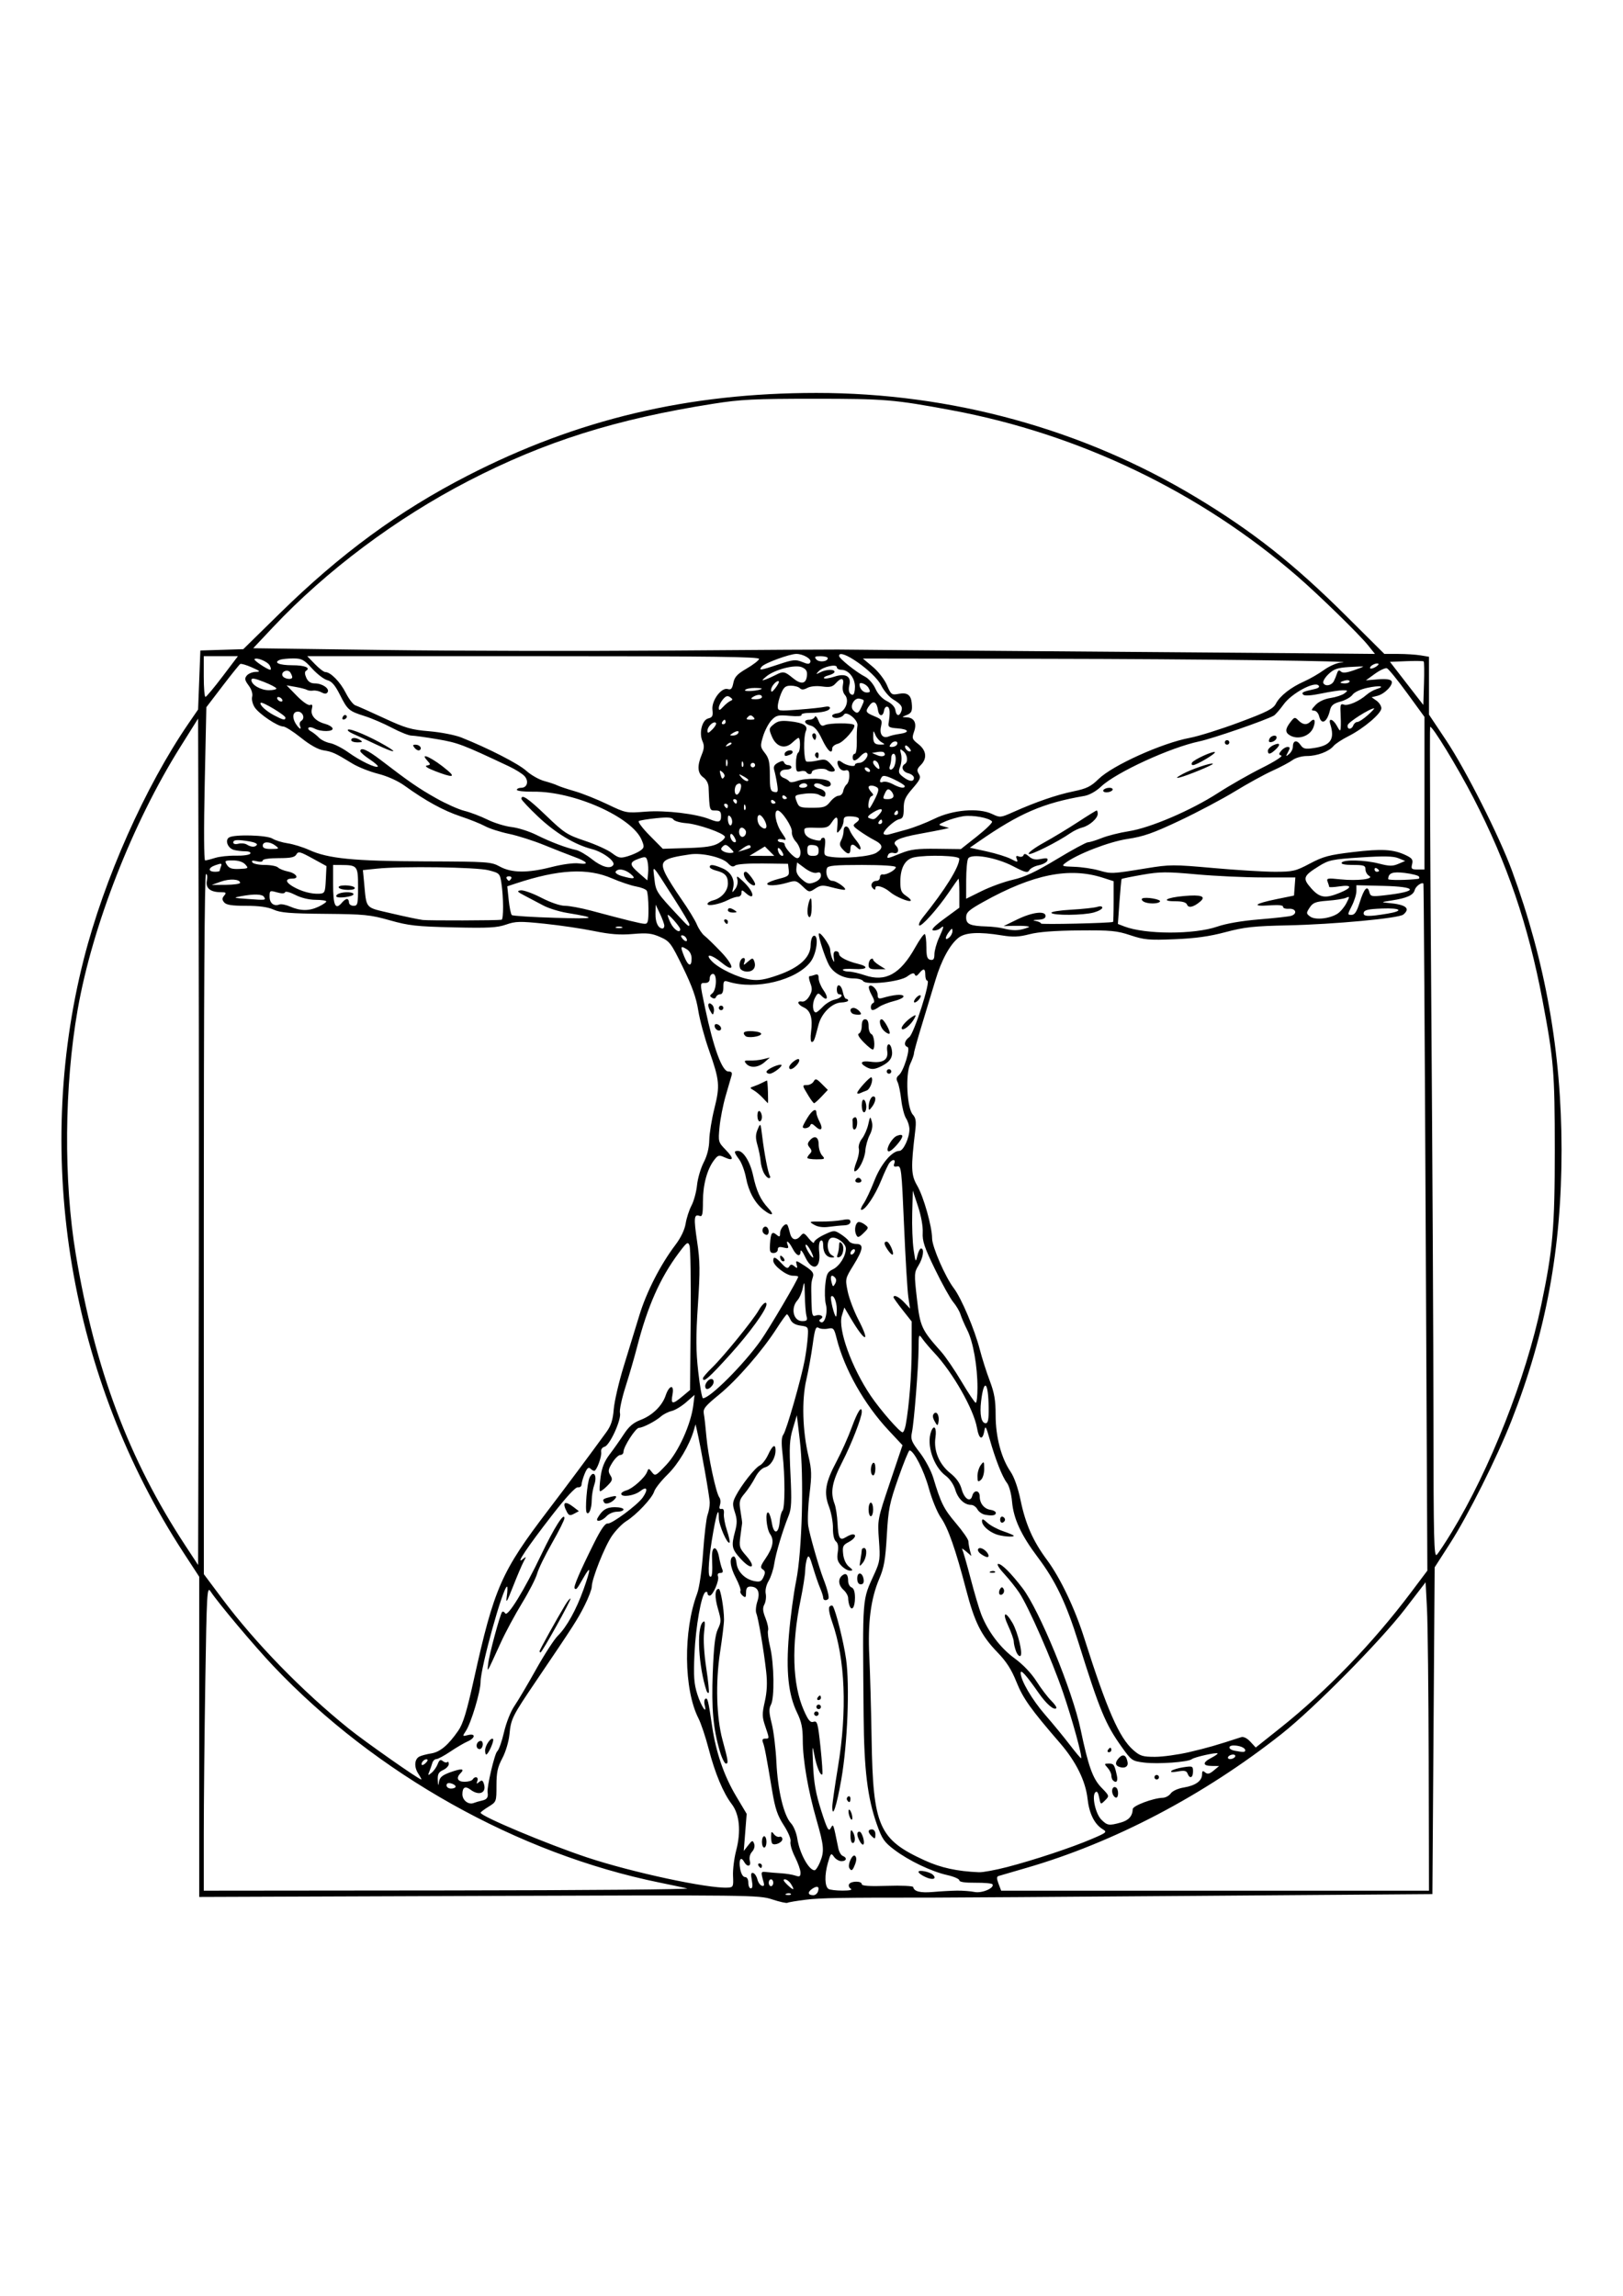 <?xml version="1.0" encoding="UTF-8"?>
<svg version="1.1" viewBox="0 0 744.09 1052.4" xmlns="http://www.w3.org/2000/svg">
<path d="m354 870.64c-6.092-1.988-9.31-2.026-134.45-1.574l-128.21 0.463v-73.387-73.387l-7.21-11.058c-52.083-79.875-68.991-180.4-45.743-271.97 9.353-36.84 28.163-79.143 48.126-108.23l4.307-6.276 0.52-13.523 0.52-13.523 19.674-0.604 16.689-16.372c27.956-27.425 54.631-46.983 86.187-63.19 50.306-25.838 101.16-37.892 159.87-37.895 61.85-4e-3 122.15 16.568 174.08 47.837 26.114 15.726 44.785 30.475 68.721 54.286l17.59 17.498 6.336 0.011c3.485 6e-3 8.091 0.302 10.237 0.656l3.901 0.645v13.264 13.264l7.889 11.826c8.903 13.344 24.41 44.039 30.149 59.676 15.343 41.805 22.711 83.267 22.735 127.95 0.024 45.196-7.13 83.932-22.922 124.1-6.717 17.086-19.929 43.475-28.227 56.38l-7.024 10.922-0.52 74.897-0.52 74.897-109.22 0.81c-60.073 0.445-114.37 0.805-120.67 0.799-40.644-0.038-50.748 0.132-57.469 0.967-4.146 0.515-7.891 1.15-8.322 1.411-0.431 0.261-3.593-0.442-7.025-1.562zm8.56-2.534c-0.346-0.346-1.243-0.383-1.994-0.082-0.83 0.332-0.583 0.579 0.629 0.628 1.097 0.045 1.711-0.201 1.365-0.546zm12.406-0.977c0.92-2.397-0.273-2.96-2.688-1.268-2.19 1.534-1.886 2.873 0.652 2.873 0.781 0 1.697-0.722 2.036-1.605zm63.813-0.493c2.575-0.03 6.203 0.25 8.064 0.62 3.395 0.677 9.218-1.849 8.171-3.543-0.261-0.423-3.787-0.738-7.835-0.701-4.791 0.044-7.36-0.34-7.36-1.101 0-0.643-2.484-1.724-5.52-2.404-7.237-1.62-17.608-6.575-24.258-11.591-4.667-3.52-5.668-4.971-8.021-11.627-4.31-12.193-5.868-24.945-6.078-49.735-0.478-56.456-0.788-52.485 5.112-65.535 2.364-5.229 2.528-6.527 1.908-15.083-0.678-9.354-0.674-9.377 5.062-26.419l5.741-17.057-6.369-6.809c-11.158-11.928-20.278-28.061-23.819-42.136-1.179-4.685-1.464-5.002-4.029-4.489-1.518 0.304-3.441 0.131-4.272-0.384-1.246-0.771-1.716 0.568-2.675 7.61-0.64 4.7-1.974 12.057-2.964 16.348-2.12 9.19-1.709 23.36 1.012 34.848 1.494 6.309 1.558 8.643 0.476 17.48-0.687 5.609-0.942 12.163-0.567 14.563 0.623 3.987 4.953 19.116 6.906 24.129 1.917 4.92 2.85 8.708 2.284 9.274-0.998 0.998-2.342 0.691-2.342-0.535 0-0.629-0.637-2.618-1.415-4.421-0.778-1.803-2.248-6.087-3.266-9.519-1.491-5.029-2.011-5.837-2.673-4.161-0.452 1.144-0.861 3.719-0.909 5.721-0.048 2.002-0.979 7.963-2.069 13.247-4.325 20.958-3.806 38.854 1.474 50.792 2.043 4.619 2.955 5.689 4.448 5.215 1.691-0.537 2.006 0.611 3.164 11.518 0.707 6.663 1.081 12.319 0.83 12.57-0.861 0.861-2.702-3.742-3.709-9.272-0.852-4.677-0.932-3.883-0.516 5.134 0.372 8.083 1.273 13.107 3.717 20.738 2.764 8.629 3.391 9.782 4.378 8.057 1.221-2.135 1.086-2.493 3.487 9.252 0.331 1.619 1.245 3.19 2.032 3.492 2.123 0.815 1.732 2.407-0.591 2.407-1.112 0-2.66-0.911-3.44-2.025-1.319-1.883-1.516-1.682-2.805 2.861-1.582 5.571-1.446 10.769 0.309 11.891 0.658 0.42 3.537 0.764 6.397 0.764 3.364 0 4.695-0.321 3.768-0.908-0.788-0.499-1.112-1.428-0.719-2.064 0.932-1.508 5.793-1.504 5.793 5e-3 0 0.809 3.551 1.046 11.703 0.78 6.436-0.21 11.78 0.034 11.874 0.542 0.383 2.068 3.275 2.779 9.191 2.26 3.433-0.301 8.348-0.572 10.922-0.601zm-14.303-6.151c-1.859-0.818-3.381-1.922-3.381-2.453 0-1.081 5.225-0.036 6.619 1.323 1.916 1.87-0.021 2.546-3.238 1.13zm-35.054-4.146c-0.987-1.597 1.443-6.809 2.624-5.627 0.694 0.693 0.689 1.964-0.013 3.81-1.124 2.956-1.672 3.337-2.611 1.817zm4.711-12.413c-1.399-2.614-1.44-4.318-0.104-4.318 1.142 0 2.664 4.984 1.789 5.859-0.308 0.308-1.067-0.385-1.685-1.54zm-4.229-2.498c0.013-2.565 0.259-3.005 1.024-1.82 1.321 2.045 1.321 5.201 0 5.201-0.572 0-1.033-1.521-1.024-3.381zm9.554 0.052c-1.699-1.699-1.569-2.913 0.312-2.913 0.867 0 1.56 0.925 1.56 2.08 0 2.425-0.194 2.511-1.872 0.832zm-10.09-9.154c-0.391-1.23-0.476-2.471-0.19-2.757 0.286-0.286 0.84 0.487 1.23 1.717 0.391 1.23 0.476 2.471 0.19 2.757-0.286 0.286-0.84-0.487-1.23-1.717zm-7.787-4.213c0.01-1.402 1.175-9.57 2.595-18.152 4.28-25.88 3.337-49.407-2.665-66.483-1.349-3.838-1.781-6.473-1.163-7.091 0.541-0.541 1.22-0.592 1.51-0.113 1.411 2.336 4.917 16.396 6.027 24.163 1.734 12.142 0.677 38.909-2.182 55.245-2.136 12.208-4.154 18.294-4.121 12.431zm6.792-2.997c-0.329-0.533-0.123-1.262 0.459-1.622 0.581-0.359 1.057 0.076 1.057 0.968 0 1.827-0.624 2.096-1.516 0.653zm-15.128-39.601c0-0.572 0.468-1.04 1.04-1.04s1.04 0.468 1.04 1.04c0 0.572-0.468 1.04-1.04 1.04s-1.04-0.468-1.04-1.04zm1.04-3.121c0-0.572 0.468-1.04 1.04-1.04 0.572 0 1.04 0.468 1.04 1.04s-0.468 1.04-1.04 1.04c-0.572 0-1.04-0.468-1.04-1.04zm0.52-4.161c0.354-0.572 0.849-1.04 1.102-1.04 0.252 0 0.459 0.468 0.459 1.04s-0.496 1.04-1.102 1.04c-0.606 0-0.812-0.468-0.459-1.04zm14.672-42.22c-0.346-0.902-0.629-2.465-0.629-3.474 0-1.009-0.936-2.681-2.08-3.717-2.404-2.176-2.692-4.959-0.684-6.625 1.735-1.44 2.765-0.5 2.765 2.526 0 1.274 0.702 2.585 1.56 2.915 1.025 0.393 1.56 2.018 1.56 4.731 0 4.346-1.423 6.428-2.492 3.644zm3.532-12.478c0-3.259 2.443-2.902 2.933 0.428 0.221 1.5-0.216 2.259-1.3 2.259-1.062 0-1.633-0.939-1.633-2.687zm-7.321-5.895c-1.72-1.829-2.071-3.167-1.608-6.12 0.4-2.552 0.128-4.166-0.839-4.968-0.869-0.721-1.405-3.123-1.363-6.103 0.038-2.703-0.779-7.13-1.816-9.839-2.462-6.431-1.695-11.013 3.476-20.739 2.229-4.193 5.378-11.251 6.997-15.685 2.609-7.141 4.555-10.127 4.555-6.989 0 2.591-4.721 14.705-8.934 22.922-4.724 9.215-5.575 13.845-3.532 19.219 0.581 1.529 1.191 5.524 1.354 8.877 0.341 6.994 1.039 8.147 3.863 6.383 1.11-0.694 2.494-1.261 3.073-1.261 2.083 0 0.997 2.057-1.866 3.537-2.576 1.332-2.87 1.98-2.494 5.488 0.262 2.436 1.292 4.674 2.661 5.775 1.894 1.524 1.963 1.801 0.454 1.82-0.979 0.013-2.77-1.03-3.981-2.317zm8.807-2.731c0.327-1.931 0.595-3.92 0.595-4.421 0-0.501 0.468-0.91 1.04-0.91 1.621 0 1.222 4.579-0.595 6.823-1.548 1.911-1.603 1.831-1.04-1.492zm3.716-23.015c0-1.716 0.468-3.121 1.04-3.121s1.04 1.404 1.04 3.121c0 1.716-0.468 3.121-1.04 3.121s-1.04-1.404-1.04-3.121zm1.04-18.143c0-1.397 0.468-2.829 1.04-3.182 0.607-0.375 1.04 0.683 1.04 2.539 0 1.75-0.468 3.182-1.04 3.182s-1.04-1.143-1.04-2.539zm-84.259 191.85c-2.002-0.461-7.62-1.648-12.483-2.638-65.044-13.234-130.11-49.676-177.14-99.221-8.702-9.166-25.382-28.997-28.909-34.37-1.523-2.32-1.701 0.841-2.341 41.551-0.381 24.234-0.693 55.687-0.693 69.896v25.835l112.61-0.108c61.933-0.059 110.97-0.485 108.96-0.946zm47.673-1.966c-0.749-1.2-2.026-2.182-2.837-2.182-0.975 0-0.626 0.813 1.03 2.397 2.989 2.86 3.676 2.778 1.807-0.215zm292.34-55.494c-0.078-32.182-0.429-63.991-0.78-70.686l-0.639-12.173-9.351 12.173c-11.398 14.837-41.829 45.63-56.703 57.377-35.639 28.145-76.876 49.777-117.03 61.389-6.293 1.82-11.997 3.482-12.675 3.692-0.941 0.292-0.949 1.133-0.032 3.562l1.2 3.179h98.074 98.074l-0.141-58.513zm-318.94 51.752c-0.135-2.861 0.51-8.094 1.435-11.63 2.299-8.79 1.563-16.593-2.006-21.272-3.933-5.157-7.688-14.143-10.614-25.408-1.394-5.367-3.491-11.631-4.659-13.921-6.751-13.234-7.039-40.063-0.612-57.18 1.004-2.675 2.147-10.587 2.745-19.007 0.563-7.933 1.477-15.615 2.03-17.07 0.553-1.455 1.006-3.967 1.006-5.583 0-2.508-4.043-25.328-5.906-33.336l-0.605-2.601-0.749 2.601c-1.977 6.869-7.1 15.532-12.051 20.38-2.975 2.913-5.749 6.424-6.164 7.802-0.914 3.036-8.101 10.683-12.768 13.585-1.867 1.161-4.837 4.207-6.6 6.769-3.355 4.876-9.249 19.725-9.249 23.301 0 1.144-1.465 4.992-3.255 8.552-3.237 6.436-4.821 8.902-22.053 34.346-11.188 16.519-11.719 17.579-12.429 24.802-0.328 3.333-1.737 8.045-3.264 10.914-2.171 4.079-2.688 6.483-2.688 12.514 0 7.41-0.027 7.482-3.641 9.715-2.002 1.238-3.641 2.478-3.641 2.756 0 1.595 30.629 14.443 48.891 20.509 20.63 6.852 55.627 14.351 64.494 13.819 2.442-0.146 2.586-0.473 2.354-5.357zm8.616 1.971c-0.53-2.824-0.373-3.64 0.636-3.304 0.737 0.246 1.599 1.547 1.917 2.893 0.318 1.345 1.221 2.661 2.007 2.923 0.984 0.328 1.258-0.135 0.878-1.483-1.401-4.982-1.373-5.086 1.276-4.776 1.43 0.167 4.473 0.421 6.761 0.563 2.288 0.142 5.214 0.622 6.502 1.066 1.941 0.669 2.341 0.434 2.341-1.378 0-1.202-1.144-4.443-2.542-7.202-1.398-2.759-2.316-5.904-2.04-6.987 0.295-1.158-0.984-4.265-3.102-7.536-2.86-4.418-3.95-7.638-5.281-15.603-2.762-16.53-3.489-20.35-4.232-22.26-0.496-1.273-0.206-1.82 0.963-1.82 2.043 0 2.042 0.124 0.044-5.762-1.431-4.215-1.453-5.571-0.179-11.219 1.016-4.506 1.207-8.599 0.639-13.706-1.064-9.581-3.587-24.504-4.522-26.743-0.408-0.978-0.189-3.453 0.487-5.502 1.393-4.221 0.173-6.764-3.247-6.764-1.414 0-1.953 0.753-1.953 2.728 0 2.298-0.244 2.525-1.549 1.442-0.852-0.707-1.305-1.68-1.007-2.163 0.298-0.483-0.679-3.213-2.172-6.067-2.649-5.066-3.083-9.325-0.994-9.764 0.572-0.12 1.183 1.245 1.357 3.034 0.379 3.897 3.822 7.405 8.108 8.263 2.605 0.521 3.313 0.209 4.263-1.877 0.894-1.963 0.82-2.711-0.345-3.469-1.238-0.806-1.056-1.593 1.094-4.734 3.606-5.266 4.269-8.63 2.265-11.491-1.715-2.448-2.358-10.782-0.755-9.792 0.497 0.307 1.21 2.477 1.585 4.821 0.861 5.384 3.108 4.97 3.562-0.656 0.181-2.244 0.766-4.525 1.3-5.069 1.174-1.195 1.184-16.015 0.019-26.058-0.598-5.155-0.488-7.737 0.378-8.842 1.386-1.768 8.218-25.646 9.822-34.328 0.581-3.147 1.196-7.828 1.366-10.402 0.305-4.631 0.27-4.687-3.332-5.201-2.475-0.354-3.97-1.27-4.668-2.861-0.565-1.287-1.267-2.336-1.56-2.331-0.293 5e-3 -2.406 2.927-4.694 6.494-6.614 10.308-18.236 23.663-26.389 30.322-6.502 5.311-7.446 6.503-7.001 8.842 0.283 1.487 0.813 6.214 1.178 10.505 0.735 8.637 4.4 25.824 5.923 27.776 0.536 0.688 0.667 2.221 0.291 3.407-0.474 1.494-0.261 2.069 0.694 1.87 0.901-0.187 1.281 0.591 1.098 2.243-0.155 1.391 0.478 4.815 1.406 7.609 0.928 2.794 1.464 5.304 1.19 5.578-0.975 0.975-4.915-8.036-4.915-11.24 0-5.102-0.881-2.984-2.495 6-2.072 11.531-2.725 20.077-1.589 20.779 1.029 0.636 1.266-1.488 0.974-8.745-0.223-5.547 2.224-5.592 3.226-0.059 0.354 1.956 0.991 4.375 1.415 5.376 0.547 1.29 0.294 1.82-0.867 1.82-1.034 0-1.417 0.58-1.037 1.569 0.694 1.809-2.357 8.834-3.837 8.834-0.545 1e-5 -0.991-0.496-0.991-1.102 0-0.606-0.432-0.835-0.96-0.509-1.849 1.143-4.441 15.771-5.003 28.244-0.466 10.328-0.234 13.652 1.29 18.497 1.763 5.605 4.654 9.859 3.374 4.964-0.322-1.233-0.176-2.496 0.326-2.806 1.027-0.634 1.363 0.727 3.092 12.524 1.759 12.003 5.447 22.754 10.998 32.064l4.853 8.139-0.668 8.505-0.668 8.505 2.021-2.594c1.823-2.34 2.09-2.413 2.732-0.741 0.425 1.107 0.048 2.584-0.936 3.672-0.989 1.092-1.406 2.74-1.045 4.122 0.718 2.746-1.172 3.098-2.632 0.49-1.535-2.742-2.548-0.836-1.768 3.324 0.416 2.218 1.296 3.689 2.205 3.689 0.921 0 1.513 1.018 1.513 2.601 0 1.43 0.52 2.601 1.156 2.601 0.764 0 0.917-1.271 0.453-3.75zm3.072-6.652c-0.354-0.572-0.147-1.04 0.459-1.04 0.606 0 1.102 0.468 1.102 1.04 0 0.572-0.206 1.04-0.459 1.04s-0.748-0.468-1.102-1.04zm1.56-10.922c0-1.43 0.468-2.601 1.04-2.601 0.572 0 1.04 1.17 1.04 2.601s-0.468 2.601-1.04 2.601c-0.572 0-1.04-1.17-1.04-2.601zm4.741 0.754c-0.319-0.319-0.565-1.79-0.547-3.268 0.028-2.325 0.204-2.465 1.3-1.036 0.697 0.908 1.852 1.454 2.567 1.214 0.715-0.241 1.3 0.249 1.3 1.088 0 1.54-3.546 3.076-4.621 2.002zm-23.971-42.103c-3.108-10.432-3.944-19.623-3.304-36.306 0.458-11.921 1.083-17.243 2.336-19.87 1.581-3.316 1.583-4.027 0.029-9.373-1.577-5.424-1.428-9.088 0.37-9.088 0.85 0 2.403 8.999 2.423 14.043 0.01 1.716-0.816 8.504-1.827 15.083-2.108 13.71-1.653 29.881 1.131 40.116 2.61 9.597 2.794 10.855 1.59 10.855-0.617 0-1.853-2.458-2.748-5.461zm-6.169-27.937c-3.646-10.944-4.63-28.572-1.75-31.371 1.066-1.036 1.192-0.179 0.649 4.436-0.408 3.469-0.024 9.979 0.975 16.534 0.906 5.947 1.414 11.046 1.128 11.331-0.285 0.286-0.736-0.133-1.002-0.93zm15.756-60.369c-4.232-4.632-4.489-5.868-2.646-12.759 0.975-3.646 0.952-5.469-0.112-8.692-1.165-3.531-1.113-4.53 0.395-7.445 2.635-5.095 8.845-12.969 11.058-14.021 1.08-0.513 2.789-2.725 3.797-4.914 2.005-4.356 3.393-5.175 3.393-2.003 0 3.506-2.243 7.146-4.799 7.787-1.465 0.368-3.283 2.234-4.501 4.622-1.124 2.203-3.287 5.484-4.808 7.291-2.489 2.958-2.683 3.776-1.952 8.201 0.447 2.703 0.782 5.149 0.745 5.435-0.037 0.286-0.387 2.92-0.778 5.854-0.666 4.995-0.498 5.577 2.644 9.155 4.804 5.472 2.494 6.883-2.436 1.487zm14.844 148.38c0-0.858-0.468-1.56-1.04-1.56-0.572 0-1.04 0.702-1.04 1.56s0.468 1.56 1.04 1.56c0.572 0 1.04-0.702 1.04-1.56zm107.29-7.215c12.388-3.224 29.521-8.913 38.777-12.874 6.894-2.951 7.099-3.139 4.882-4.498-3.69-2.261-6.115-7.176-6.86-13.901-0.903-8.153-5.303-17.064-12.584-25.486-13.485-15.598-16.983-20.507-20.018-28.087-2.272-5.676-4.635-9.361-8.674-13.529-7.435-7.672-10.481-13.739-14.356-28.6-4.857-18.626-8.303-28.463-11.629-33.199-1.641-2.337-4.12-8.391-5.509-13.454-2.244-8.181-6.916-17.321-8.854-17.321-0.388 0-2.714 5.734-5.169 12.743-4.019 11.473-4.541 14.091-5.241 26.266-0.635 11.043-1.266 14.668-3.439 19.764-3.925 9.205-5.336 20.189-4.581 35.67 0.355 7.271 0.831 24.455 1.058 38.186 0.656 39.685 3.296 45.676 24.363 55.303 7.378 3.372 14.823 4.995 24.831 5.414 1.797 0.075 7.648-1.004 13.003-2.397zm-85.912-2.114c2.11-5.05 1.925-7.375-1.556-19.516-3.915-13.655-6.292-27.466-6.296-36.586 0-5.518-0.6-8.405-2.584-12.483-4.047-8.319-5.164-18.935-3.76-35.735 0.657-7.865 2.144-18.981 3.305-24.702 2.759-13.604 3.654-47.893 1.682-64.494l-1.359-11.443-1.822 6.08c-1.547 5.164-1.712 8.341-1.093 21.08 0.597 12.272 0.441 15.706-0.853 18.885-2.726 6.694-5.872 17.217-6.604 22.09-0.387 2.575-1.541 6.085-2.565 7.802-1.11 1.861-1.647 4.228-1.329 5.865 0.293 1.509 0.015 3.711-0.617 4.893-0.884 1.651-0.76 3.124 0.533 6.356 0.926 2.314 1.443 4.834 1.148 5.601-0.294 0.767 0.128 4.161 0.939 7.544 1.845 7.696 2.076 23.324 0.393 26.47-0.997 1.864-0.925 3.625 0.358 8.693 0.885 3.495 1.852 11.504 2.148 17.798 0.6 12.755 3.392 24.379 6.701 27.901 1.183 1.259 2.473 4.391 2.868 6.959 1.034 6.738 5.289 14.552 7.923 14.552 0.513 0 1.61-1.623 2.439-3.607zm137.93-18.264c3.653-1.015 5.376-2.947 5.508-6.179 0.064-1.55 9.391-5.051 13.781-5.174 1.255-0.035 2.895-0.939 3.644-2.009 0.79-1.128 3.329-2.269 6.04-2.714 5.322-0.874 8.318-3.046 8.318-6.031 0-1.615 0.3-1.797 1.426-0.863 1.096 0.909 1.999 0.706 3.901-0.878l2.475-2.062-3.381-0.035c-4.26-0.044-4.327-1.572-0.163-3.725 1.77-0.915 3.051-1.83 2.847-2.034-0.56-0.56-10.596 1.684-11.786 2.635-1.697 1.356-15.539 2.362-21.781 1.582-5.659-0.707-5.891-0.869-10.487-7.309-7.392-10.359-10.027-16.738-19.758-47.842-5.645-18.043-10.473-28.142-18.648-39.005-7.627-10.135-11.08-17.597-11.773-25.441-0.322-3.641-1.32-7.304-2.354-8.636-2.111-2.719-5.214-10.586-7.909-20.052-1.702-5.976-1.987-6.406-2.459-3.7-0.783 4.495-2.444 3.836-3.324-1.318-1.463-8.571-11.098-25.51-19.716-34.662-1.925-2.044-4.298-4.835-5.273-6.204-1.746-2.448-1.775-2.379-1.82 4.326-0.058 8.591-2.033 33.61-3.034 38.436-0.671 3.239-0.269 4.273 3.64 9.362 2.417 3.147 5.169 8.296 6.115 11.443 3.517 11.691 4.824 14.315 10.391 20.864 3.134 3.686 5.71 7.404 5.726 8.262 0.016 0.858 0.33 2.731 0.698 4.161l0.669 2.601-2.423-2.08c-1.332-1.144-2.131-1.577-1.774-0.962 0.356 0.615 2.072 6.567 3.813 13.226 1.741 6.659 3.948 14.113 4.904 16.565 3.077 7.888 8.808 15.453 15.269 20.154 3.875 2.82 7.68 6.807 10.061 10.543 2.106 3.305 5.142 7.303 6.748 8.885 1.605 1.582 2.66 3.136 2.343 3.453-1.087 1.087-4.541-1.901-8.12-7.024-5.696-8.152-8.194-10.944-8.219-9.188-0.049 3.338 5.179 12.292 11.234 19.244 3.488 4.005 8.564 10.185 11.279 13.733 2.715 3.548 5.057 6.331 5.205 6.184 0.659-0.659-4.112-17.997-8.342-30.319-5.124-14.925-15.748-39.104-20.014-45.551-1.506-2.276-4.623-6.182-6.925-8.68-2.474-2.683-3.577-4.542-2.698-4.542 1.612 0 5.82 4.21 11.117 11.122 7.731 10.089 22.902 47 26.64 64.815 3.538 16.867 5.559 22.51 9.52 26.589 3.695 3.804 3.706 3.845 1.682 5.869-2.024 2.024-2.043 2.015-2.718-1.362-0.465-2.322-1.018-3.062-1.747-2.333-1.704 1.704 0.101 9.869 2.773 12.541 2.686 2.686 3.516 2.809 8.879 1.32zm-3.689-13.071c-0.763-1.987 0.173-3.818 1.524-2.982 1.238 0.765 1.27 4.637 0.04 4.637-0.511 0-1.215-0.744-1.564-1.654zm0.066-6.321c-0.381-0.381-0.693-1.398-0.693-2.259 0-0.861-0.775-2.421-1.722-3.467-1.618-1.788-1.585-1.902 0.553-1.902 2.315 0 2.597 0.416 3.702 5.461 0.59 2.691-0.286 3.721-1.84 2.167zm19.071-1.387c0-0.572 0.468-1.04 1.04-1.04 0.572 0 1.04 0.468 1.04 1.04 0 0.572-0.468 1.04-1.04 1.04-0.572 0-1.04-0.468-1.04-1.04zm15.184-1.674c-0.506-1.317-1.471-1.522-4.532-0.959-2.469 0.454-3.51 0.354-2.85-0.273 0.572-0.543 3.03-1.288 5.461-1.654 4.204-0.633 4.421-0.537 4.421 1.948 0 2.93-1.518 3.5-2.5 0.939zm-31.567-3.164c-1.755-0.724-1.637-2.256 0.327-4.22 1.793-1.793 3.203-0.943 3.747 2.258 0.351 2.069-1.571 2.994-4.074 1.961zm-4.941-7.645c0.354-0.572 0.849-1.04 1.102-1.04 0.252 0 0.459 0.468 0.459 1.04s-0.496 1.04-1.102 1.04c-0.606 0-0.812-0.468-0.459-1.04zm-42.132-45.255c-0.571-1.502-1.043-3.52-1.048-4.484-0.01-0.964-1.172-4.248-2.591-7.298-2.813-6.043-1.357-6.984 1.975-1.277 2.506 4.29 4.935 14.409 3.65 15.203-0.521 0.322-1.415-0.643-1.986-2.145zm-7.614-26.22c-0.313-0.506-0.19-1.533 0.273-2.282 0.639-1.035 1.026-1.063 1.609-0.12 0.422 0.683 0.299 1.71-0.273 2.282-0.582 0.582-1.291 0.635-1.609 0.12zm-4.022-10.374c0.751-0.3 1.648-0.264 1.994 0.082 0.346 0.346-0.269 0.592-1.365 0.546-1.212-0.05-1.458-0.296-0.629-0.628zm-4.546-8.046c-2.382-1.742-1.145-3.627 1.348-2.054 1.948 1.229 2.99 3.53 1.598 3.53-0.51 0-1.836-0.664-2.946-1.475zm6.842-9.048c-3.49-1.393-6.263-4.024-6.263-5.943 0-1.218 0.551-1.063 2.403 0.677 1.322 1.242 4.598 3.006 7.282 3.92 2.683 0.914 4.878 1.852 4.878 2.085 0 0.799-5.724 0.289-8.3-0.739zm2.059-6.641c0-0.954 0.503-1.566 1.118-1.361 0.615 0.205 1.118 0.817 1.118 1.361s-0.503 1.156-1.118 1.361c-0.615 0.205-1.118-0.407-1.118-1.361zm-7.024-2.284c-1.288-0.254-2.826-1.365-3.417-2.469-0.591-1.104-1.89-2.008-2.887-2.008-3.098 0-6.013-2.807-7.269-6.999-0.697-2.326-2.525-4.997-4.338-6.338-5.661-4.185-8.994-14.357-6.68-20.386 1.308-3.409 2.602-1.546 1.949 2.806-0.907 6.048 1.732 12.355 6.875 16.427 2.652 2.101 4.392 4.547 5.098 7.172 1.232 4.574 4.062 6.397 4.908 3.161 0.755-2.888 3.423-2.64 3.423 0.317 0 3.185 2.048 5.696 4.982 6.107 1.31 0.183 2.388 0.802 2.395 1.374 0.016 1.204-1.714 1.491-5.04 0.836zm-3.378-17.674c0-1.677 0.687-3.958 1.527-5.069 1.434-1.896 1.529-1.789 1.56 1.754 0.019 2.121-0.65 4.341-1.527 5.069-1.327 1.101-1.56 0.838-1.56-1.754zm-19.646-25.143c-0.952-1.727-1.025-2.778-0.249-3.555 1.336-1.336 2.592 1.265 1.993 4.126-0.345 1.647-0.562 1.576-1.745-0.571zm-207.38 173.84c2.152-0.467 2.825-1.494 2.438-3.723-0.406-2.34 3.214-17.797 4.403-18.798 0.751-0.632 2.155-4.58 3.119-8.772 0.993-4.315 3.045-9.506 4.731-11.963 1.638-2.387 6.116-9.958 9.952-16.823 3.836-6.865 8.338-13.82 10.006-15.454 4.029-3.947 8.47-11.96 11.791-21.276 3.424-9.604 3.427-11.378 0.01-5.399-3.11 5.442-3.353 5.736-4.105 4.984-0.646-0.646 2.386-7.723 8.944-20.875 3.103-6.223 5.066-9.042 6.167-8.856 1.832 0.31 13.679-8.463 16.104-11.926 2.636-3.763 1.996-5.402-1.145-2.931-2.731 2.148-8.702 2.991-8.702 1.228 0-0.51 1.053-1.214 2.341-1.563 2.815-0.765 8.462-5.782 9.473-8.418 0.697-1.815 0.79-1.812 2.264 0.086 1.467 1.889 1.771 1.732 6.625-3.436 5.534-5.891 11.28-18.619 12.343-27.343l0.57-4.672-3.824 3.357c-2.103 1.846-5.102 3.659-6.665 4.029-1.563 0.369-3.778 1.492-4.922 2.494-2.537 2.222-8.245 5.174-10.091 5.219-1.518 0.037-7.073 8.64-7.073 10.954 0 0.823-0.664 1.496-1.476 1.496-0.811 0-2.471 1.611-3.688 3.58-1.884 3.048-2.014 3.897-0.88 5.713 1.167 1.869 0.984 2.482-1.482 4.947-1.548 1.548-3.036 2.592-3.307 2.321-0.271-0.271-0.129-3.181 0.317-6.466 0.584-4.302 1.748-7.204 4.16-10.374 1.842-2.421 4.768-6.576 6.501-9.235 2.321-3.559 4.36-5.295 7.733-6.583 5.336-2.038 9.845-6.433 11.43-11.142 1.659-4.928 4.053-5.277 3.149-0.46-0.852 4.543-0.07 4.688 4.538 0.841l3.513-2.933 0.285-31.994c0.157-17.597-0.078-32.976-0.522-34.176-0.731-1.976-1.205-1.648-5.021 3.46-8.478 11.351-14.25 24.4-19.06 43.09-1.178 4.577-3.55 12.749-5.272 18.159-1.722 5.411-2.869 10.794-2.548 11.963 0.795 2.897-4.625 14.84-7.033 15.497-1.135 0.309-1.771 1.281-1.582 2.415 0.349 2.09-2.078 8.659-3.199 8.659-0.388 0-1.2-0.494-1.804-1.098-0.771-0.771-1.524-0.073-2.526 2.341-0.785 1.891-1.438 4.141-1.45 4.999-0.013 0.858-0.777 1.438-1.698 1.288-1.075-0.175-5.365 4.478-11.963 12.972-11.117 14.312-16.792 22.79-13.433 20.068 1.827-1.481 1.853-1.427 0.52 1.04-0.773 1.43-2.966 6.58-4.874 11.443-2.83 7.215-3.352 8.029-2.834 4.421 0.349-2.432 0.398-4.421 0.109-4.421-1.829 0-12.119 37.055-12.133 43.69-9e-3 4.377-4.313 18.763-6.706 22.415-1.69 2.579-1.678 2.604 0.933 1.948 3.616-0.908 3.452 1.335-0.216 2.934-1.573 0.686-5.137 2.783-7.918 4.659-2.782 1.876-5.653 3.411-6.38 3.411s-1.558 0.819-1.846 1.82c-0.288 1.001-0.898 2.757-1.356 3.901-0.758 1.894-0.666 1.944 1.031 0.563 1.025-0.835 2.291-2.641 2.813-4.014 0.731-1.921 1.267-2.233 2.328-1.352 0.758 0.629 1.687 0.836 2.063 0.46 0.376-0.376 0.684 0.021 0.684 0.882 0 0.862-1.17 2.1-2.601 2.752-2.064 0.94-2.568 1.888-2.445 4.588 0.127 2.782 0.231 2.924 0.567 0.778 0.319-2.042 1.49-3.014 5.268-4.372 5.05-1.816 6.713-1.649 4.603 0.461-2.187 2.187-1.375 3.936 1.828 3.936 1.683 0 3.349-0.468 3.702-1.04 1.066-1.724 2.872-1.168 2.168 0.667-0.533 1.388-0.375 1.475 0.841 0.465 1.207-1.002 1.627-0.83 2.171 0.884 1.305 4.112-2.19 5.635-6.114 2.665-2.458-1.861-3.748-1.141-3.748 2.09 0 2.783 2.819 4.945 5.201 3.99 0.858-0.344 2.614-0.854 3.901-1.133zm1.3-22.951c0-2.3 2.69-6.177 3.632-5.235 0.67 0.67-2.174 7.117-3.139 7.117-0.271 0-0.493-0.847-0.493-1.882zm-3.63-1.222c-0.767-1.241 0.207-3.138 1.611-3.138 1.266 0 1.274 2.816 0.011 3.596-0.533 0.329-1.262 0.123-1.622-0.459zm5.037-38.506c0.432-4.137 5.476-22.833 6.413-23.769 0.339-0.339 0.973-0.038 1.409 0.668 1.103 1.784 8.792-10.733 16.482-26.83 5.969-12.495 10.589-19.778 10.663-16.808 0.019 0.768-2.551 5.917-5.712 11.443-3.16 5.526-6.222 11.807-6.804 13.958s-3.696 8.236-6.92 13.523c-3.224 5.287-7.574 13.357-9.665 17.934-6.817 14.918-6.301 14.049-5.866 9.882zm23.559-5.757c0-0.566 7.905-14.829 11.684-21.083 1.142-1.889 2.261-3.251 2.487-3.025 0.457 0.457-13.011 24.664-13.722 24.664-0.247 0-0.449-0.25-0.449-0.556zm26.623-61.078c2.098-3.688 4.093-4.941 7.866-4.941 2.2 0 4 0.468 4 1.04 0 0.572-1.332 1.04-2.959 1.04-1.639 0-3.8 0.929-4.842 2.08-2.071 2.288-5.272 2.903-4.064 0.78zm-14.096-2.779c-2.338-4.368-1.034-5.357 2.987-2.266l2.51 1.93-2.207 1.181c-1.841 0.986-2.386 0.846-3.291-0.844zm9.124 0.418c-0.944-0.944 0.138-14.053 1.346-16.311 1.828-3.416 3.519-0.671 2.098 3.405-0.643 1.845-1.177 5.04-1.185 7.1-0.016 3.79-1.209 6.855-2.259 5.805zm7.955-4.726c-0.884-1.43-0.58-1.688 3.059-2.601 2.143-0.538 2.802-0.414 2.28 0.43-1.274 2.062-4.577 3.405-5.339 2.171zm-68.094 130.22c0-0.505-0.936-1.164-2.08-1.463-1.352-0.354-2.08-0.032-2.08 0.919 0 0.805 0.936 1.463 2.08 1.463 1.144 0 2.08-0.414 2.08-0.919zm-17.108-5.904c-2.009-3.067-1.798-6.634 0.465-7.838 0.858-0.457 3.297-1.107 5.421-1.446 4.124-0.658 7.827-3.773 12.484-10.502 2.151-3.108 3.835-8.653 7.084-23.322 9.331-42.13 12.531-49.411 34.186-77.803 8.167-10.708 19.561-26.002 26.651-35.771 2.076-2.86 2.914-5.494 3.313-10.402 0.294-3.615 2.338-12.424 4.543-19.575 2.205-7.152 5.439-17.693 7.187-23.426 3.283-10.764 9.662-23.223 16.555-32.33 2.481-3.277 4.226-6.923 4.683-9.778 0.4-2.504 1.609-6.22 2.685-8.258 1.077-2.038 2.213-6.229 2.526-9.314s1.681-7.766 3.042-10.402c1.617-3.132 2.509-6.698 2.574-10.291 0.055-3.024 1.106-9.515 2.336-14.424 2.634-10.513 2.407-12.94-2.513-26.888-2.018-5.721-4.222-13.913-4.897-18.204-0.894-5.681-2.8-11.023-7.009-19.65-5.448-11.166-6.048-11.967-10.426-13.903-3.877-1.715-5.951-1.943-12.545-1.38-5.913 0.505-10.386 0.165-17.782-1.353-5.435-1.115-15.628-2.623-22.651-3.352-11.4-1.182-13.295-1.139-17.684 0.396-4.098 1.434-8.117 1.645-24.16 1.273-16.896-0.393-20.45-0.788-29.127-3.238-8.996-2.541-11.655-2.806-29.647-2.963-16.052-0.14-20.491-0.502-23.632-1.926-2.645-1.2-6.632-1.754-12.615-1.754-6.507 0-9.08-0.4-10.043-1.56-1.033-1.245-1.033-1.876 0-3.121 1.097-1.321 0.866-1.56-1.501-1.56-4.865 0-7.125-1.86-6.437-5.297 0.337-1.685 0.156-3.025-0.409-3.025-0.654 0-1.008 56.911-0.998 160.46l0.016 160.46 8.344 11.164c15.188 20.321 36.78 42.486 58.106 59.646 7.487 6.025 32.108 23.3 33.24 23.323 0.209 4e-3 -0.405-1.19-1.365-2.654zm4.2-6.432c-0.721-0.721-2.695 0.744-2.695 2.002 0 0.69 0.597 0.611 1.585-0.21 0.872-0.724 1.371-1.53 1.109-1.792zm370.23-1.308c0.354-0.572-0.059-1.04-0.917-1.04-0.858 0-1.85 0.468-2.203 1.04-0.354 0.572 0.059 1.04 0.917 1.04 0.858 0 1.85-0.468 2.203-1.04zm-20.855-2.193c8.065-1.879 12.154-3.056 23.665-6.808 1.095-0.357 2.709 0.437 4.232 2.08l2.462 2.657 11.37-9.05c21.08-16.778 42.448-38.948 59.837-62.083l7.479-9.951-0.767-157.31c-0.422-86.521-0.889-157.44-1.037-157.59-0.777-0.82-3.552 1.214-4.002 2.932-0.619 2.368-3.585 3.707-10.609 4.791-4.827 0.745-4.939 0.825-1.56 1.124 8.151 0.72 10.407 2.456 6.935 5.337-2.05 1.701-31.828 4.478-52.91 4.934-15.731 0.34-19.892 0.793-28.606 3.114-7.394 1.97-13.816 2.862-23.356 3.247-11.749 0.474-13.916 0.279-20.231-1.823-6.257-2.082-8.978-2.337-23.576-2.212-11.04 0.095-18.543 0.671-22.665 1.739-4.877 1.264-7.519 1.376-12.677 0.539-10.578-1.717-16.767-1.38-19.899 1.083-3.95 3.107-7.875 10.331-10.597 19.504-1.304 4.393-4.048 13.449-6.098 20.125-2.05 6.676-3.728 12.691-3.728 13.366 0 0.675-0.767 2.843-1.704 4.818-2.281 4.806-1.497 20.288 1.177 23.242 1.417 1.566 1.641 3.081 1.108 7.487-2.041 16.867-1.92 20.247 0.898 25.056 2.919 4.981 6.843 18.854 6.843 24.194 0 3.847 6.049 17.73 9.958 22.856 3.445 4.517 9.52 18.843 11.907 28.079 1.035 4.005 3.092 10.463 4.572 14.351 2.114 5.555 2.69 8.929 2.69 15.754 0 9.925 2.564 19.65 6.823 25.884 1.685 2.466 3.427 7.407 4.585 13.003 2.287 11.053 5.727 18.843 12.114 27.438 6.076 8.177 12.731 22.11 17.041 35.68 10.501 33.064 16.087 45.834 22.518 51.481 3.141 2.758 4.332 3.132 9.982 3.132 3.528 0 10.651-0.987 15.827-2.193zm25.536-0.816c0-1.127-2.568-2.192-5.286-2.192-2.773 0-2.508 1.837 0.345 2.387 4.098 0.789 4.941 0.756 4.941-0.195zm-479.8-375.9-0.265-97.002-8.156 13.003c-21.914 34.935-40.303 81.966-47.051 120.33-6.157 35.004-6.496 78.483-0.876 112.16 8.835 52.939 24.338 94.148 50.284 133.66l5.8 8.832 0.265-96.992c0.146-53.345 0.146-140.64 0-193.99zm574.48 275.92c17.506-28.743 34.004-70.587 41.016-104.02 5.365-25.588 6.239-35.578 6.227-71.256-0.011-35.696-0.472-41.295-5.652-68.655-6.505-34.365-16.201-62.761-31.61-92.581-7.363-14.25-19.057-33.416-19.883-32.59-0.229 0.229 0.015 57.977 0.54 128.33 0.526 70.352 0.971 155.98 0.99 190.29 0.029 53.897 0.234 62.17 1.51 60.854 0.812-0.838 3.9-5.502 6.862-10.365zm-250.33-49.151c1.579-8.687 2.721-23.236 2.729-34.754l0.01-12.649-4.161-5.264c-2.288-2.895-4.161-5.512-4.161-5.815 0-1.429 2.442-0.273 4.881 2.31l2.701 2.861-0.788-5.201c-0.434-2.861-1.32-17.614-1.97-32.784-1.122-26.192-1.281-27.564-3.154-27.201-1.453 0.282-1.804-0.056-1.333-1.283 0.758-1.976-0.671-2.216-2.185-0.366-0.585 0.715-2.274 4.29-3.753 7.944-2.809 6.939-7.272 13.641-9.085 13.641-0.582 0-0.162-1.287 0.934-2.861 1.096-1.573 3.318-6.279 4.938-10.458 2.947-7.598 8.084-13.727 11.505-13.727 1.821 0 4.592-5.966 4.592-9.885 0-1.469-0.685-3.717-1.523-4.995s-1.838-5.124-2.223-8.545c-0.385-3.421-1.141-7.078-1.68-8.126-0.699-1.359-0.542-2.255 0.545-3.121 2.221-1.769 5.513-12.447 3.993-12.953-1.834-0.611-1.418-2.931 0.81-4.519 2.166-1.543 9.967-25.873 8.296-25.873-0.515 0-0.936-1.17-0.936-2.601 0-3.063-0.779-3.28-2.811-0.78-1.054 1.296-1.634 1.453-2.013 0.547-0.382-0.913-1.355-0.666-3.43 0.869-3.43 2.536-19 4.152-20.266 2.104-0.401-0.648-2.362-1.179-4.36-1.179-4.925 0-9.393-2.496-11.394-6.366-1.729-3.343-4.61-12.114-4.573-13.919 0.043-2.069 5.159 4.856 5.23 7.08 0.041 1.255 0.515 3.219 1.055 4.363 0.841 1.783 0.926 1.671 0.591-0.78-0.261-1.911 0.08-2.861 1.026-2.861 0.779 0 1.416 0.588 1.416 1.306 0 1.365 3.697 3.289 8.592 4.472 5.375 1.299 4.387 2.766-1.608 2.387-3.162-0.2-5.532-0.013-5.265 0.417 0.267 0.429 1.544 0.78 2.838 0.78 1.295 0 4.559 0.751 7.254 1.67 9.473 3.228 16.238-0.504 23.074-12.728 2.086-3.731 4.092-6.484 4.457-6.119 0.365 0.365 0.673 3.082 0.685 6.037 0.017 4.277 0.393 5.447 1.842 5.732 1.385 0.273 1.826-0.344 1.843-2.578 0.013-1.615 0.949-4.978 2.08-7.471 2.457-5.415 2.53-5.995 0.547-4.349-0.831 0.689-2.276 1.098-3.211 0.908-1.131-0.23 0.595-2.029 5.151-5.37l6.852-5.024v-6.852c0-3.769-0.19-6.657-0.423-6.418-0.233 0.238-2.222 3.07-4.421 6.291-5.261 7.709-12.685 15.969-13.563 15.091-0.384-0.384 0.331-1.978 1.589-3.542 10.351-12.87 16.778-23.205 16.808-27.029 0.011-1.419-14.566-1.87-20.71-0.641-4.104 0.821-6.326 4.766-6.326 11.228 0 3.89 0.458 5.009 2.633 6.434 1.448 0.949 2.399 1.959 2.114 2.244-0.754 0.754-6.997-1.876-9.428-3.97-2.885-2.486-6.761-3.572-6.761-1.894 0 0.968-0.308 1.011-1.158 0.161-1.388-1.388-0.355-3.419 1.739-3.419 0.824 0 1.499-0.723 1.499-1.606s0.585-1.487 1.3-1.342c1.698 0.345 5.981-2.04 5.981-3.33 0-0.6-6.234-1.004-15.492-1.004-12.338 0-15.606 0.297-16.052 1.46-0.938 2.444 0.469 5.822 2.424 5.822 2.076 0 7.474 4.072 5.47 4.126-0.707 0.019-3.352-0.518-5.877-1.194-3.979-1.064-4.967-0.982-7.402 0.613-2.766 1.813-2.857 1.796-5.802-1.024-2.804-2.686-3.245-2.79-7.036-1.654-4.768 1.429-9.886 1.597-9.084 0.3 0.31-0.502 2.708-1.452 5.329-2.112 4.336-1.092 4.735-1.454 4.439-4.029l-0.326-2.829-11.443-0.153c-6.676-0.089-11.999 0.301-12.779 0.938-0.976 0.797-1.878 0.51-3.344-1.064-2.48-2.662-11.778-4.854-17.248-4.066-12.635 1.82-14.184 3.015-11.426 8.817 1.007 2.118 4.329 7.419 7.381 11.781 3.053 4.361 6.234 9.566 7.07 11.567 0.836 2 2.388 4.304 3.45 5.12 1.062 0.816 4.444 4.108 7.516 7.316 6.288 6.567 6.534 10.112 0.347 5.013-4.663-3.844-7.948-4.343-4.513-0.686 3.203 3.41 12.227 7.702 17.861 8.496 3.642 0.513 6.489 0.047 12.483-2.044 9.827-3.429 14.964-8.13 15.013-13.739 0.019-2.11 0.617-4.023 1.333-4.263 2.572-0.862 1.547 8.06-1.365 11.877-6.473 8.487-25.168 13.031-37.644 9.15-2.082-0.648-2.341-0.37-2.341 2.514 0 2.104-0.518 3.242-1.474 3.242-0.81 0-1.657 0.551-1.882 1.224-0.247 0.741-0.96 0.883-1.805 0.361-1.161-0.717-1.15-1.056 0.061-2.005 2.026-1.587 2.309-8.943 0.344-8.943-0.818 0-1.486 0.936-1.486 2.08 0 1.387-0.694 2.08-2.08 2.08-2.543 0-2.542-0.337-0.028 11.588 3.852 18.275 7.784 28.981 10.642 28.981 1.419 0 1.856 0.534 1.486 1.82-0.288 1.001-1.506 5.203-2.708 9.338-1.202 4.135-2.472 10.594-2.823 14.354-0.625 6.698-0.568 6.908 2.826 10.411 3.899 4.023 3.699 5.354-0.516 3.434-2.557-1.165-3.021-1.043-4.785 1.261-3.206 4.187-5.135 11.312-5.135 18.972 0 5.91-0.275 7.102-1.527 6.622-2.574-0.988-2.754 0.901-1.125 11.799 1.328 8.88 1.383 13.339 0.356 28.948-0.968 14.721-0.939 20.917 0.145 30.643 0.747 6.705 1.729 12.192 2.181 12.192 3.201 0 18.63-15.419 26.403-26.386 3.997-5.639 17.255-28.186 17.255-29.344 0-0.243-1.134-0.442-2.521-0.442-2.873 0-8.922-4.647-8.922-6.854 0-2.146 1.003-1.812 3.881 1.294 1.983 2.14 2.753 2.448 3.421 1.367 0.691-1.117 1.171-1.137 2.42-0.101 1.314 1.091 1.469 0.955 0.992-0.869-0.529-2.023-0.285-1.978 3.785 0.686 3.435 2.249 4.214 3.293 3.701 4.963-0.856 2.788-0.87 3.031-0.68 11.328 0.139 6.055 0.414 7.037 1.818 6.498 2.147-0.824 4.234 0.385 2.507 1.452-0.904 0.559-0.935 0.983-0.109 1.493 1.794 1.109 3.399-4.339 2.389-8.108-0.482-1.797-0.606-5.837-0.278-8.978 0.516-4.928 0.991-5.899 3.462-7.08 3.079-1.471 5.978-6.078 5.978-9.498 0-2.491-4.509-5.765-6.753-4.904-2.206 0.846-2.023 6.54 0.252 7.865 1.499 0.873 1.535 1.066 0.208 1.092-2.457 0.048-4.109-2.138-4.109-5.439 0-1.923-0.41-2.721-1.16-2.257-0.7 0.432-0.96 2.493-0.656 5.19 0.872 7.74-3.201 9.181-6.437 2.277-1.14-2.432-2.09-3.602-2.111-2.601-0.058 2.807-1.89 2.16-3.679-1.3-1.692-3.272-3.287-4.329-2.18-1.445 0.521 1.357 0.145 1.551-1.969 1.02-1.931-0.485-2.612-0.243-2.612 0.925 0 0.869-0.871 1.58-1.935 1.58-1.621 0-1.885-0.692-1.631-4.264 0.362-5.084 0.913-5.828 3.02-4.079 1.331 1.104 1.585 0.981 1.585-0.765 0-2.227 2.624-5.068 3.404-3.686 0.258 0.457 0.777 2.118 1.153 3.691 0.766 3.205 2.812 3.702 4.896 1.19 1.246-1.502 1.626-1.371 3.763 1.3 1.307 1.634 2.379 2.388 2.382 1.675 0-0.712 2.075-2.268 4.606-3.458 4.465-2.099 4.687-2.107 7.542-0.29 1.618 1.03 3.315 2.469 3.773 3.197 0.457 0.729 1.979 1.325 3.381 1.325 3.591 0 3.277 2.42-1.268 9.784-3.779 6.123-3.805 6.242-2.625 11.983 0.656 3.189 2.861 9.018 4.899 12.952 5.726 11.048 3.112 10.566-3.515-0.648l-2.918-4.937-1.149 3.742c-1.894 6.172 4.474 23.808 13.296 36.819 4.371 6.447 13.275 16.644 14.533 16.644 0.455 0 1.105-1.521 1.442-3.381zm-91.923-17.817c0-0.788 0.66-1.981 1.468-2.651 1.979-1.642 3.329 0.505 1.615 2.569-1.586 1.911-3.083 1.95-3.083 0.082zm-1.04-3.557c0-0.456 1.91-2.679 4.245-4.941 5.2-5.037 18.661-21.598 21.311-26.217 1.746-3.043 3.571-4.437 3.571-2.727 0 2.455-7.715 13.096-16.683 23.012-9.711 10.737-12.443 13.124-12.443 10.874zm36.061-53.956c-0.381-0.381-0.694-1.177-0.694-1.768 0-0.652 0.485-0.59 1.231 0.156 0.677 0.677 0.989 1.473 0.694 1.768-0.296 0.296-0.85 0.225-1.231-0.156zm25.667-2.89c0.377-0.983 0.686-2.779 0.686-3.991 0-1.584 0.317-1.886 1.128-1.075 1.502 1.502 0.81 5.762-1.034 6.37-1.029 0.339-1.262-0.049-0.78-1.304zm23.157-1.781c-1.924-2.748-2.112-3.997-0.601-3.997 1.117 0 3.477 5.166 2.71 5.933-0.244 0.244-1.193-0.628-2.11-1.936zm-14.79-7.577c-0.772-2.012-0.126-5.016 1.161-5.401 0.572-0.171 1.897 0.337 2.945 1.13 1.834 1.388 1.825 1.521-0.26 3.606-2.564 2.564-3.082 2.654-3.845 0.665zm-42.529-0.581c-0.848-1.373 0.396-3.321 1.632-2.556 1.264 0.781 1.255 3.596-0.01 3.596-0.538 0-1.268-0.468-1.622-1.04zm23.405-3.587c-2.503-1.47-2.386-1.525 3.121-1.468 3.147 0.032 7.477-0.273 9.622-0.678 3.068-0.579 3.901-0.411 3.901 0.788 0 0.944-1.089 1.565-2.861 1.63-1.573 0.058-4.733 0.364-7.022 0.68-2.711 0.374-5.067 0.042-6.761-0.952zm-23.191-6.833c-3.967-3.121-6.849-8.387-8.03-14.671-0.578-3.078-1.982-6.865-3.119-8.415-2.461-3.354-2.549-3.943-0.584-3.943 2.506 0 5.611 5.027 6.948 11.246 1.543 7.179 3.424 11.236 6.964 15.02 3.114 3.328 1.708 3.821-2.179 0.763zm42.114-13.584c0.205-0.615 0.817-1.118 1.361-1.118s1.156 0.503 1.361 1.118-0.407 1.118-1.361 1.118-1.566-0.503-1.361-1.118zm-41.953-3.303c-0.692-1.287-1.367-3.745-1.5-5.461-0.133-1.716-0.783-5.002-1.445-7.301-0.935-3.248-0.911-4.873 0.106-7.282 1.296-3.069 1.317-3.038 2.061 3.141 0.951 7.894 2.682 16.844 3.521 18.201 0.355 0.574 0.165 1.043-0.42 1.043-0.586 0-1.631-1.053-2.323-2.341zm42.4-4.954c0.919-2.296 1.428-5.098 1.133-6.229-0.303-1.158 0.324-3.151 1.437-4.566 1.086-1.381 2.378-4.312 2.87-6.514 0.865-3.867 0.921-3.909 1.65-1.255 0.498 1.814 0.166 3.887-0.976 6.096-0.952 1.841-1.854 5.074-2.004 7.185-0.274 3.85-3.16 9.456-4.867 9.456-0.502 0-0.161-1.878 0.758-4.174zm-22.491-2.002c0-0.38 0.542-1.232 1.204-1.895 0.912-0.912 0.881-1.593-0.127-2.809-1.064-1.282-1.071-1.918-0.036-3.165 2.214-2.668 4.161-1.855 4.161 1.738 0 1.814 0.717 4.091 1.593 5.059 1.472 1.626 1.273 1.76-2.601 1.76-2.307 0-4.194-0.311-4.194-0.69zm36.937-3.173c-0.828-1.34 2.05-6.112 4.179-6.929 3.243-1.244 3.232 0.362-0.029 4.115-2.125 2.446-3.712 3.522-4.149 2.815zm-33.245-11.244c-1.371-1.307-1.988-1.431-2.343-0.473-0.486 1.312-3.429 1.863-3.429 0.643 0-0.362 0.974-2.234 2.165-4.161 2.198-3.556 4.071-4.567 4.082-2.203 0 0.715 0.674 2.58 1.49 4.143 1.765 3.383 0.651 4.544-1.965 2.051zm17.113-0.151c0-1.178-0.035-2.481-0.078-2.896-0.043-0.415 0.425-0.922 1.04-1.127 1.411-0.47 1.484 4.653 0.078 5.522-0.572 0.354-1.04-0.321-1.04-1.499zm-43.69-4.804c0-1.51 0.45-2.384 1.04-2.019 0.572 0.354 1.04 1.552 1.04 2.662s-0.468 2.019-1.04 2.019-1.04-1.198-1.04-2.662zm47.851-4.681c0-1.857 0.433-2.914 1.04-2.539 0.572 0.354 1.04 1.786 1.04 3.182 0 1.397-0.468 2.539-1.04 2.539s-1.04-1.432-1.04-3.182zm3.154 0.927c-0.047-2.448 1.061-5.026 2.159-5.026 1.421 0 1.107 2.488-0.598 4.742-1.317 1.742-1.532 1.781-1.56 0.284zm-48.456-4.265c-1.173-1.277-3.045-2.861-4.161-3.519-2.004-1.183-2.003-1.206 0.052-1.896 1.144-0.384 2.893-1.133 3.887-1.663 0.993-0.53 1.93-0.964 2.08-0.963 0.151 6.2e-4 0.345 2.341 0.431 5.201 0.086 2.86 0.086 5.192 0 5.181-0.086-0.01-1.117-1.064-2.289-2.341zm20.882-1.028c-2.989-4.908-2.993-4.934-0.684-4.934 1.163 0 2.536-0.752 3.05-1.67 0.814-1.455 1.292-1.313 3.715 1.11l2.78 2.78-2.88 3.051c-1.584 1.678-3.115 3.048-3.403 3.044-0.288-3e-3 -1.448-1.525-2.579-3.381zm22.34-1.33c0-1.118 5.981-7.679 6.515-7.146 1.029 1.028-0.585 5.471-2.197 6.048-0.944 0.338-2.302 0.888-3.017 1.221-0.715 0.333-1.3 0.278-1.3-0.123zm-41.609-9.679c0-0.993 4.657-3.305 6.55-3.253 1.731 0.048-3.315 4.126-5.105 4.126-0.795 0-1.445-0.393-1.445-0.873zm55.132-0.167c0-0.572 0.468-1.04 1.04-1.04s1.04 0.468 1.04 1.04-0.468 1.04-1.04 1.04-1.04-0.468-1.04-1.04zm-44.73-1.919c0-1.394 3.736-4.401 4.508-3.629 0.384 0.384-0.078 1.555-1.026 2.603-1.819 2.01-3.482 2.5-3.482 1.026zm35.108-0.245c-3.064-1.785-2.033-2.868 2.191-2.301 5.69 0.763 8.247-0.853 7.662-4.841-0.547-3.728 1.383-4.352 2.086-0.675 0.625 3.267-0.681 5.46-4.397 7.381-3.504 1.812-5.029 1.901-7.542 0.437zm-54.844-1.443c-1.066-1.284-0.797-1.503 1.693-1.382 1.628 0.079 4.364-0.203 6.08-0.627l3.121-0.771-2.456 2.153c-2.869 2.515-6.638 2.795-8.438 0.627zm54.064-9.617c-2.34-2.363-3.176-3.848-2.341-4.155 0.715-0.263 1.3-1.843 1.3-3.512 0-2.003 0.53-3.034 1.56-3.034 1.044 0 1.56 1.044 1.56 3.153 0 1.734 0.585 3.378 1.3 3.652 1.247 0.479 1.857 5.994 0.78 7.058-0.286 0.283-2.159-1.14-4.161-3.163zm-24.294-4.906c0.85-6.203-0.206-9.789-3.301-11.199-2.916-1.329-3.473-3.167-0.819-2.704 1.023 0.178 2.424-0.869 3.364-2.515 1.303-2.281 1.383-3.426 0.418-5.981-0.656-1.738-0.804-3.16-0.328-3.16 0.476 0 1.605-0.284 2.51-0.631 1.194-0.458 1.645-2e-3 1.645 1.66 0 1.26 0.987 3.678 2.194 5.372 2.439 3.426 1.84 5.36-0.833 2.688-1.587-1.587-1.812-1.514-3.116 1-1.331 2.567-1.01 6.576 0.525 6.538 0.391-9e-3 1.838-1.207 3.217-2.66 1.379-1.453 3.836-2.908 5.461-3.233 2.754-0.551 4.231-2.411 1.914-2.411-0.572 0-1.04-0.936-1.04-2.08 0-3.228 2.058-2.451 2.757 1.04 0.343 1.716 1.034 3.121 1.534 3.121 0.501 0 0.909 0.351 0.908 0.78-1e-3 0.429-1.428 0.831-3.171 0.893-4.218 0.151-9.051 4.896-10.429 10.239-1.853 7.189-2.114 7.851-3.092 7.851-0.526 0-0.668-2.059-0.319-4.607zm-30.095 1.883c-1.673-1.673-0.516-2.416 3.412-2.193 2.285 0.13 4.005 0.704 3.821 1.276-0.399 1.243-6.174 1.975-7.233 0.916zm63.492-2.437c-1.821-1.775-2.511-5.247-1.04-5.234 1.126 9e-3 4.435 6.11 3.579 6.599-0.395 0.226-1.538-0.388-2.539-1.364zm-77.28-1.149c-0.377-0.61-0.436-1.359-0.131-1.665 0.745-0.745 2.774 0.568 2.774 1.795 0 1.329-1.796 1.241-2.643-0.131zm85.477 0.288c-0.566-0.916 2.475-4.226 5.43-5.911 1.101-0.627 1.177-0.377 0.356 1.157-1.569 2.931-5.113 5.843-5.786 4.754zm-87.905-8.37c-1.459-2.648-0.775-4.353 1.025-2.553 0.616 0.616 0.939 1.989 0.717 3.051-0.362 1.733-0.541 1.682-1.742-0.499zm65.058 1.216c-1.162-1.162-0.776-2.427 0.739-2.427 0.788 0 2.016 0.702 2.728 1.56 1.076 1.296 0.951 1.56-0.74 1.56-1.119 0-2.347-0.312-2.728-0.693zm-61.027-2.427c0-0.572 0.468-1.04 1.04-1.04s1.04 0.468 1.04 1.04-0.468 1.04-1.04 1.04-1.04-0.468-1.04-1.04zm69.696-0.433c0-0.811 0.506-1.642 1.125-1.849 0.717-0.239 0.44-1.568-0.761-3.66-1.037-1.807-1.555-3.616-1.15-4.021 1.146-1.146 3.906 1.66 3.906 3.971 0 1.66 0.468 1.938 2.341 1.393 5.108-1.488 8.869-1.82 9.477-0.836 0.358 0.579-1.488 1.57-4.194 2.252-2.658 0.669-5.799 1.894-6.98 2.721-2.706 1.895-3.765 1.904-3.765 0.03zm19.764-2.433c0-0.572 0.702-1.623 1.56-2.335 0.87-0.722 1.56-0.835 1.56-0.255 0 0.572-0.702 1.623-1.56 2.335-0.87 0.722-1.56 0.835-1.56 0.255zm-79.722-15.338c-0.737-1.92 0.23-4.681 1.639-4.681 0.572 0 0.741 0.819 0.376 1.82-0.6 1.645-0.449 1.632 1.571-0.142 2.021-1.774 2.298-1.799 2.888-0.26 1.05 2.737-0.338 4.823-3.21 4.823-1.466 0-2.935-0.702-3.265-1.56zm58.917-1.499c0-1.111 0.468-2.308 1.04-2.662 0.572-0.354 1.04-0.256 1.04 0.218s1.287 1.659 2.861 2.634l2.861 1.774-3.901 0.028c-3.177 0.023-3.901-0.347-3.901-1.991zm-66.055-19.826c-0.354-0.572-0.147-1.04 0.459-1.04 0.606 0 1.102 0.468 1.102 1.04 0 0.572-0.206 1.04-0.459 1.04-0.252 0-0.748-0.468-1.102-1.04zm38.042-4.941c0.041-1.573 0.475-3.797 0.967-4.941 0.673-1.565 0.912-0.857 0.967 2.861 0.041 2.718-0.395 4.941-0.967 4.941s-1.007-1.287-0.967-2.861zm-36.481-0.26c0-1.303 1.104-1.303 3.121 0 1.262 0.815 1.112 1.011-0.78 1.024-1.287 8e-3 -2.341-0.452-2.341-1.024zm-9.362-2.925c0-0.556 1.182-1.307 2.627-1.669 3.815-0.957 6.735-4.322 6.735-7.761 0-3.393-1.35-4.845-5.467-5.878-1.57-0.394-2.855-1.134-2.855-1.644 0-1.316 1.605-1.154 5.761 0.583 3.943 1.648 5.88 5.176 4.963 9.041-0.558 2.352-0.519 2.371 0.965 0.454 0.851-1.099 1.308-2.971 1.016-4.161-0.495-2.019-0.341-1.99 2.32 0.438 3.242 2.958 5.193 6.135 4.31 7.018-0.329 0.329-1.537-0.252-2.685-1.29-1.875-1.696-2.087-1.713-2.087-0.167 0 0.947-0.725 1.722-1.612 1.722s-2.876 0.646-4.421 1.435c-3.925 2.005-9.57 3.115-9.57 1.881zm18.365-10.42c-1.862-2.058-2.283-4.339-0.801-4.339 0.878 0 4.281 4.518 4.281 5.685 0 1.181-1.835 0.472-3.48-1.346zm110.55 241.42c-0.126-12.109-2.175-13.889-3.473-3.018-0.721 6.036 0.116 10.04 2.099 10.04 1.101 0 1.43-1.682 1.375-7.022zm-5.128-9.163c0-9.914-1.97-21.096-4.664-26.465-1.292-2.575-2.707-5.851-3.145-7.282-0.438-1.43-1.928-3.953-3.31-5.606-1.382-1.653-5.153-8.44-8.38-15.083-4.854-9.991-5.822-12.887-5.605-16.759 0.155-2.763-0.721-7.664-2.14-11.963l-2.403-7.282-0.275 10.402c-0.151 5.721 0.136 13.211 0.638 16.644 0.857 5.861 0.961 6.035 1.705 2.861 0.436-1.859 1.202-3.381 1.703-3.381 1.618 0 0.967 4.343-1.168 7.798-1.986 3.214-2.017 3.89-0.71 15.287 1.471 12.819 2.048 14.08 11.099 24.246 2.037 2.288 6.267 8.491 9.399 13.782s6.046 9.622 6.475 9.622c0.429 3.8e-4 0.78-3.069 0.78-6.822zm-78.402-32.967c-0.345-1.287-0.687-5.617-0.761-9.622-0.113-6.129-0.254-6.665-0.89-3.384-0.416 2.144-1.532 4.755-2.481 5.803-3.235 3.574-1.89 9.544 2.149 9.544 2.2 0 2.512-0.368 1.983-2.341zm13.892-3.121c-0.017-3.569-1.506-6.887-2.6-5.792-0.611 0.611 1.499 9.173 2.261 9.173 0.195 0 0.348-1.521 0.34-3.381zm-0.899-14.594c-1.581-1.581-2.238-0.578-1.492 2.275 0.561 2.145 0.742 2.216 1.627 0.634 0.657-1.175 0.612-2.163-0.135-2.91zm-11.098-12.288c-0.915-1.77-1.927-2.954-2.248-2.633-0.598 0.598 2.444 5.85 3.389 5.85 0.288 0-0.226-1.448-1.141-3.217zm20.335-0.026c0-0.572-0.468-0.751-1.04-0.397-0.572 0.354-1.04 1.111-1.04 1.683 0 0.572 0.468 0.751 1.04 0.397 0.572-0.354 1.04-1.111 1.04-1.683zm-74.897-133.82c0-1.788-0.823-3.384-2.182-4.233-2.918-1.822-3.087-1.389-1.243 3.203 1.846 4.596 3.425 5.071 3.425 1.03zm-2.558-9.543c-0.377-0.61-1.183-1.109-1.792-1.109-0.69 0-0.611 0.597 0.21 1.585 1.427 1.719 2.702 1.335 1.582-0.476zm122.15-3.057c-0.028-1.422-0.277-1.37-1.56 0.326-1.988 2.628-1.967 4.322 0.033 2.662 0.858-0.712 1.546-2.057 1.527-2.988zm121.48-2.06c4.038-1.4 11.322-2.648 19.238-3.295 7.007-0.573 13.562-1.302 14.567-1.621 2.996-0.951 2.195-3.457-1.034-3.236-1.573 0.108-2.773-0.3-2.667-0.906 0.126-0.717-2.055-0.946-6.241-0.655-8.441 0.586-6.91-0.781 3.191-2.847l8.057-1.648 0.308-4.155 0.308-4.155h-14.871c-8.179 0-21.893-0.638-30.475-1.417-13.701-1.244-16.726-1.221-24.806 0.188-5.062 0.882-9.33 1.754-9.486 1.937-0.155 0.183-0.606 4.897-1.002 10.477l-0.72 10.144 2.924 1.125c9.679 3.724 32.06 3.758 42.709 0.065zm-13.93-10.053c-0.404-1.054-2.107-1.543-5.37-1.543-6.913 0-4.089-1.701 3.996-2.407 7.842-0.685 10.235 0.126 7.438 2.521-3.003 2.571-5.408 3.138-6.064 1.428zm-19.985-1.429c-0.776-0.492-1.01-1.122-0.52-1.399 1.488-0.843 8.718 0.404 8.103 1.398-0.728 1.178-5.725 1.179-7.583 1e-3zm-212.39 12.629c-0.04-0.946-4.844-6.501-5.622-6.501-0.304 0 0.228 1.638 1.183 3.641 1.506 3.157 4.533 5.109 4.439 2.861zm158.15-0.26c2.254-0.722 2.323-0.866 0.52-1.082-1.144-0.137-3.953-0.196-6.241-0.131l-4.161 0.118 6.241-3.042c6.931-3.378 13.003-4.118 13.003-1.584 0 1.038-1.132 1.608-3.381 1.702-2.445 0.102-2.733 0.266-1.04 0.592 1.287 0.248 2.34 0.769 2.339 1.159-1e-3 0.53 31.62-0.187 33.029-0.749 0.143-0.057 0.26-4.279 0.26-9.382v-9.278l-4.941-1.589c-15.39-4.95-32.053-1.589-54.722 11.036-6.774 3.773-7.951 4.834-7.952 7.168-5.2e-4 3.105 1.824 3.91 9.362 4.131 2.575 0.075 6.085 0.495 7.802 0.931 4.043 1.029 6.67 1.029 9.882 0zm12.039-7.158c-0.312-0.504 3.757-1.161 9.041-1.459s10.661-0.877 11.948-1.285c1.431-0.454 2.341-0.31 2.341 0.37 0 0.612-1.755 1.6-3.901 2.196-4.753 1.32-18.644 1.447-19.428 0.178zm-196.94 6.469c-0.715-0.289-1.885-0.289-2.601 0s-0.13 0.525 1.3 0.525 2.015-0.236 1.3-0.525zm19.477-0.611c-0.015-0.715-0.913-3.173-1.996-5.461l-1.969-4.161-0.084 4.213c-0.078 3.914 1.274 6.71 3.244 6.71 0.458 0 0.82-0.585 0.805-1.3zm11.47-0.618c0-0.483-3.16-5.809-7.022-11.837-10.61-16.559-9.746-15.684-9.013-9.13 0.664 5.94 0.868 6.255 11.299 17.424 4.354 4.662 4.736 4.948 4.736 3.543zm-18.74-7.184c-0.01-3.862-0.361-7.564-0.783-8.226-0.422-0.663-2.638-1.538-4.925-1.944-2.287-0.407-7.28-2.088-11.094-3.736-11.143-4.815-24.394-4.109-43.901 2.34l-4.027 1.331 0.652 6.243c0.359 3.433 1.001 6.556 1.426 6.939 0.426 0.383 9.434 0.953 20.018 1.266 18.715 0.555 19.727 0.127 5.336-2.255-3.644-0.603-8.56-2.136-10.922-3.407-2.363-1.271-6.168-3.278-8.457-4.461-3.528-1.823-3.815-2.2-1.889-2.474 1.25-0.178 5.493 1.343 9.43 3.381 4.234 2.191 8.656 3.704 10.825 3.704 2.017 0 7.37 0.99 11.895 2.199 16.756 4.478 22.837 5.972 24.612 6.046 1.563 0.066 1.818-0.916 1.804-6.945zm-67.339 5.093c0.943-0.183 0.896-10.34-0.077-16.729-0.686-4.506-0.826-4.646-5.904-5.961-5.558-1.439-39.809-1.924-51.273-0.725l-6.328 0.661 0.51 5.32c1.235 12.881 0.108 11.587 12.653 14.542 6.133 1.445 12.555 2.792 14.272 2.993 2.863 0.336 34.351 0.248 36.148-0.101zm383.3-2.814c1.275-0.835 3.078-2.986 4.006-4.78 1.609-3.112 1.598-3.224-0.238-2.438-1.059 0.453-4.832 1.043-8.385 1.31-5.497 0.414-6.719 0.882-8.199 3.142-1.644 2.51-1.632 2.736 0.218 4.115 2.303 1.717 9.012 0.998 12.599-1.349zm22.932 6e-3c7.614-1.276 6.12-2.655-2.525-2.33-6.436 0.241-8.206 0.65-8.454 1.95-0.338 1.773 2.153 1.859 10.979 0.38zm-12.814-5.144c2.017-6.414 3.543-8.058 4.408-4.751 0.541 2.069 1.021 2.172 6.952 1.503 15.77-1.779 15.445-3.943-0.651-4.329l-12.223-0.293v2.675c0 1.471-0.946 4.529-2.102 6.795-2.033 3.984-2.037 4.12-0.142 4.12 1.463 0 2.415-1.448 3.758-5.719zm-477.32 1.96c1.946-0.923 3.538-2.003 3.538-2.4 0-0.397-2.224-0.731-4.941-0.742-2.986-0.012-6.659-0.907-9.282-2.261-2.388-1.232-4.494-1.78-4.682-1.218-0.219 0.656-1.551 0.675-3.721 0.053-3.244-0.93-3.38-0.851-3.38 1.967 0 3.009 1.979 4.572 4.544 3.588 0.783-0.3 3.006 0.144 4.941 0.988 4.696 2.048 8.702 2.056 12.982 0.025zm10.82-1.961c0.712-0.858 1.706-1.56 2.208-1.56 0.502 0 0.913 0.702 0.913 1.56 0 0.867 0.925 1.56 2.08 1.56 1.915 0 2.08-0.694 2.08-8.721 0-9.65-0.247-9.957-8.062-9.989l-3.381-0.014v8.669c0 10.125 1.042 12.253 4.161 8.495zm-2.658-2.693c-0.248-0.401 0.287-1.013 1.188-1.359 2.461-0.944 6.67-0.757 6.67 0.297 0 1.12-7.22 2.095-7.859 1.062zm1.097-4.068c-0.382-0.618 0.836-1.04 2.998-1.04 2.002 0 3.93 0.468 4.284 1.04 0.382 0.618-0.836 1.04-2.998 1.04-2.002 0-3.93-0.468-4.284-1.04zm-34.285 4.23c-0.797-1.29-4.561-1.405-10.445-0.318-3.909 0.722-3.719 0.8 3.121 1.289 8.169 0.584 8.276 0.569 7.324-0.971zm343.41-7.864c5.308-1.207 10.441-3.617 20.016-9.397 7.082-4.276 13.541-7.774 14.353-7.774 0.812 0 3.67-0.878 6.35-1.951 2.681-1.073 8.222-2.468 12.314-3.1 9.858-1.523 28.509-9.51 40.941-17.534 5.429-3.504 14.514-8.685 20.189-11.513 5.675-2.828 9.653-5.364 8.842-5.637-1.254-0.421-1.261-0.756-0.048-2.225 0.785-0.951 2.089-1.73 2.897-1.73 1.2 0 1.241 0.429 0.222 2.341-1.131 2.122-1.086 2.207 0.484 0.913 0.952-0.785 1.731-2.279 1.731-3.319 0-2.883 1.758-3.346 3.463-0.912 1.314 1.876 2.177 2.08 6.23 1.472 7.695-1.154 9.648-4.035 7.444-10.98-0.961-3.026 1.308-2.389 3.072 0.863 1.347 2.484 1.576 2.586 1.733 0.78 0.1-1.144 0.071-4.138-0.065-6.654-0.21-3.893 0.011-4.474 1.487-3.908 1.863 0.715 7.067-1.539 10.443-4.524 1.144-1.012 3.169-2.17 4.499-2.574 4.443-1.349 1.438-1.804-4.089-0.618-3.212 0.689-6.037 2.001-6.871 3.192-0.779 1.113-3.267 2.521-5.529 3.13-3.195 0.86-4.263 1.737-4.786 3.931-1.329 5.564-3.918 7.034-4.975 2.823-0.367-1.464-1.405-2.601-2.374-2.601-1.418 0-1.297-0.452 0.681-2.558 1.495-1.591 4.101-2.813 6.896-3.232 2.471-0.371 5.333-1.311 6.36-2.09 1.735-1.316 1.683-1.419-0.734-1.449-1.431-0.018-5.872 0.651-9.87 1.488-4.477 0.937-7.64 1.149-8.235 0.554-1.018-1.018-0.263-1.406 4.993-2.566 2.002-0.442 2.663-1.012 1.974-1.702-1.963-1.963-12.31 3.634-15.912 8.606-1.796 2.48-3.854 4.839-4.573 5.241-3.878 2.172-28.041 10.516-34.211 11.814-13.277 2.793-38.083 14.197-44.933 20.658-2.341 2.208-5.406 3.935-7.679 4.325-18.939 3.256-29.706 7.901-48.446 20.899l-4.096 2.841 7.737 1.701c4.255 0.936 9.245 2.486 11.089 3.446 3.142 1.634 3.31 1.634 2.68-9e-3 -0.503-1.312-0.251-1.591 1.001-1.111 0.92 0.353 1.87 0.083 2.109-0.6 0.303-0.865 1.062-0.686 2.498 0.586 1.516 1.343 2.973 1.646 5.492 1.142 2.653-0.531 3.321-0.362 2.952 0.746-0.262 0.787-2.037 1.75-3.944 2.14-1.907 0.39-3.864 1.419-4.35 2.287-0.752 1.343-1.863 1.067-7.483-1.863-7.657-3.991-19.017-5.947-20.543-3.537-0.494 0.779-0.905 5.254-0.914 9.943l-0.016 8.525 7.182-3.549c3.95-1.952 10.394-4.28 14.32-5.173zm7.181-11.845c-0.331-0.536 2.793-2.844 6.942-5.13 4.149-2.286 11.186-6.542 15.638-9.457 4.452-2.916 8.313-5.301 8.582-5.301s0.488 0.684 0.488 1.52c0 2.08-3.791 5.443-7.061 6.264-1.482 0.372-3.893 1.505-5.358 2.518-6.114 4.228-18.673 10.489-19.231 9.586zm34.251-29.251c0.354-0.572 1.579-1.04 2.723-1.04s1.791 0.468 1.438 1.04c-0.354 0.572-1.579 1.04-2.723 1.04-1.144 0-1.791-0.468-1.438-1.04zm36.266-7.334c4.087-2.236 13.283-5.358 13.917-4.725 0.438 0.438-11.84 5.493-15.334 6.313-1.807 0.424-1.375-0.06 1.418-1.588zm4.376-5.267c0.859-1.389 9.778-5.461 10.463-4.777 0.599 0.599-8.394 5.935-10.002 5.935-0.647 0-0.854-0.521-0.461-1.158zm34.775-5.436c0-0.766 1.17-1.927 2.601-2.578 3.048-1.389 3.414-0.208 0.698 2.25-2.304 2.085-3.299 2.184-3.299 0.328zm-19.764-3.808c0-0.572 0.468-1.04 1.04-1.04s1.04 0.468 1.04 1.04c0 0.572-0.468 1.04-1.04 1.04s-1.04-0.468-1.04-1.04zm20.399-1.485c0.738-1.923 3.903-2.248 3.266-0.336-0.238 0.715-1.212 1.451-2.164 1.636-1.207 0.234-1.541-0.159-1.103-1.3zm9.507-1.719c-2.314-1.348-2.271-2.911 0.169-6.086 1.821-2.369 2.054-2.418 3.692-0.78 2.056 2.057 3.83 2.222 5.535 0.517 1.834-1.834 2.506-0.471 1.313 2.666-1.52 3.998-6.959 5.868-10.71 3.683zm22.87 72.119c5.778-2.375 5.658-3.8-0.245-2.915-2.575 0.386-4.681 0.478-4.681 0.203s-0.313-1.314-0.695-2.311c-0.631-1.645-0.096-1.749 5.828-1.13 7.809 0.816 15.776-0.146 13.19-1.593-0.924-0.517-1.68-1.853-1.68-2.969 0-1.768-0.743-2.029-5.783-2.029-3.59 0-5.539-0.394-5.14-1.04 0.936-1.514 10.613-1.273 17.17 0.428 4.674 1.212 6.209 1.235 8.809 0.128l3.148-1.34-3.121-1.272c-2.338-0.953-6.683-1.04-17.316-0.344-13.097 0.857-14.578 1.167-19.142 4.005-7.198 4.477-7.569 5.548-3.51 10.132 3.911 4.418 6.444 4.812 13.169 2.047zm-464.93-5.981 0.302-6.241-6.42-3.527c-5.701-3.132-6.527-3.336-7.375-1.82-0.742 1.326-2.565 1.706-8.185 1.706-4.217 0-7.23 0.442-7.23 1.06 0 0.627-1.125 0.778-2.756 0.368-1.939-0.487-2.538-0.339-2.019 0.5 0.405 0.656 2.956 1.192 5.668 1.192 2.712 0 5.45 0.518 6.084 1.152 0.634 0.634 2.682 1.465 4.551 1.847 3.809 0.779 5.437 3.242 2.143 3.242-3.426 0-3.385 1.563 0.096 3.62 3.837 2.266 8.615 3.562 12.238 3.317 2.429-0.164 2.62-0.588 2.902-6.417zm-39.31 1.433c0-1.72-4.757-2.009-8.842-0.537l-4.161 1.5 6.502-0.045c3.576-0.025 6.502-0.438 6.502-0.918zm266.3-3.291c0-1.378-0.53-1.754-1.873-1.328-1.123 0.356-3.31-0.47-5.461-2.064l-3.588-2.658-0.328 2.645c-0.23 1.852 0.526 3.38 2.521 5.096 2.44 2.099 3.272 2.292 5.79 1.341 1.766-0.667 2.94-1.878 2.94-3.032zm-141.99 1.338c0.354-0.572-0.115-1.04-1.04-1.04-0.926 0-1.394 0.468-1.04 1.04s0.822 1.04 1.04 1.04c0.219 0 0.687-0.468 1.04-1.04zm62.485-7.89c-0.545-2.171-0.901-2.297-3.719-1.314-4.681 1.632-4.742 2.752-0.353 6.56l4.001 3.472 0.337-3.159c0.185-1.737 0.066-4.239-0.266-5.559zm353.41 8.003c0.463-0.063 0.586-0.527 0.274-1.032-0.312-0.505-3.212-1.249-6.444-1.653-5.653-0.706-7.599 8e-3 -7.658 2.812-0.013 0.596 9.106 0.512 13.829-0.127zm-361.14-2.229c-2.627-2.188-5.871-2.681-6.882-1.045-0.34 0.55 0.919 1.444 2.799 1.987 5.619 1.621 6.825 1.343 4.083-0.942zm236.44-2.591c10.786-1.759 12.37-1.766 30.687-0.125 10.623 0.951 23.339 1.726 28.259 1.72 8.265-8e-3 9.483-0.295 16.018-3.763 6.094-3.234 8.816-3.962 19.661-5.256 13.364-1.595 18.617-1.291 24.299 1.405 2.916 1.383 3.415 2.091 2.907 4.118-0.543 2.164-0.251 2.447 2.526 2.447h3.141v-34.973-34.973l-7.928-10.878c-4.36-5.983-8.53-11.11-9.268-11.392-0.737-0.283-3.212 0.842-5.5 2.499l-4.16 3.013 5.491-0.455c3.564-0.296 5.759-0.022 6.255 0.78 1.008 1.631-3.091 5.925-6.464 6.771l-2.652 0.665 2.23 1.562c1.226 0.859 2.23 2.428 2.23 3.487 0 2.396-8.144 9.289-15.149 12.822-2.897 1.461-5.939 3.468-6.761 4.459-2.135 2.575-7.528 4.601-12.244 4.601-2.256 0-5.154 0.818-6.535 1.845-1.364 1.015-5.523 3.224-9.242 4.909-3.719 1.685-11.443 5.926-17.164 9.424-5.721 3.498-17.119 9.537-25.328 13.419-12.174 5.757-16.586 7.308-23.925 8.412-8.557 1.287-23.255 6.988-28.619 11.1-1.749 1.341-1.348 1.502 4.161 1.671 3.353 0.103 8.438 0.85 11.298 1.66 5.776 1.636 5.781 1.636 21.775-0.973zm-424.87 1.151c0-0.239 0.281-1.167 0.625-2.063 0.537-1.4 0.173-1.47-2.599-0.504-3.413 1.19-3.439 3.002-0.044 3.002 1.111 0 2.019-0.196 2.019-0.435zm152.22-1.741c4.897-1.254 10.148-1.957 12.396-1.659 5.092 0.674 4.111-0.736-2.091-3.007-2.712-0.993-8.909-3.428-13.772-5.411-4.863-1.983-12.119-4.291-16.124-5.128-4.005-0.837-8.92-2.414-10.922-3.505s-7.106-3.135-11.342-4.543c-7.728-2.569-15.947-7.071-25.525-13.982-3.139-2.265-7.895-4.409-12.213-5.505-3.89-0.988-9.206-3.106-11.814-4.706-7.806-4.791-9.149-5.405-13.209-6.036-2.503-0.389-6.177-2.441-10.313-5.761-3.534-2.836-7.193-5.157-8.132-5.157-2.549 0-11.092-5.729-13.09-8.779-0.973-1.485-1.492-3.646-1.171-4.875 0.354-1.355-0.265-3.346-1.603-5.156-1.806-2.443-1.952-3.224-0.849-4.553 0.732-0.882 2.561-1.637 4.064-1.677 2.384-0.064 2.156-0.33-1.788-2.08-2.486-1.104-4.866-1.794-5.287-1.533s-4.09 4.824-8.151 10.142l-7.385 9.668-0.747 35.108c-0.444 20.863-0.365 35.108 0.196 35.108 0.519 0 2.579-0.517 4.577-1.15 1.999-0.632 6.291-1.089 9.539-1.016 3.248 0.073 6.201-0.345 6.563-0.931 0.388-0.629-0.539-1.071-2.264-1.079-1.607-8e-3 -3.96-0.292-5.228-0.632-2.795-0.749-4.233-4.437-2.226-5.709 2.363-1.497 17.342-1.095 19.912 0.534 1.267 0.803 4.41 1.774 6.985 2.157 2.575 0.383 7.022 1.76 9.882 3.061 8.692 3.951 20.325 5.093 53.052 5.21 28.976 0.103 30.331 0.197 34.328 2.386 5.401 2.958 12.731 3.018 23.752 0.195zm379.34 1.717c0-0.252-0.468-0.748-1.04-1.102-0.572-0.354-1.04-0.147-1.04 0.459 0 0.606 0.468 1.102 1.04 1.102 0.572 0 1.04-0.206 1.04-0.459zm-519.8-2.886c-1.058-1.17-3.162-1.856-5.688-1.856-3.727 0-3.919 0.144-2.73 2.048 0.984 1.575 2.296 2.004 5.688 1.856 4.162-0.181 4.315-0.296 2.73-2.048zm168.72 0.226c1.039-1.682-4.82-6.006-9.881-7.293-7.775-1.976-16.731-7.396-24.699-14.947-4.152-3.935-7.548-7.562-7.548-8.062 0-2.331 3.087-0.237 11.336 7.69 8.259 7.936 9.629 8.825 17.79 11.552 4.863 1.625 10.411 4.135 12.328 5.578 3.131 2.357 3.874 2.508 7.302 1.481 2.099-0.629 4.709-1.796 5.8-2.594 1.792-1.31 1.849-1.778 0.588-4.824-4.345-10.49-31.057-22.408-49.682-22.166-4.148 0.054-7.542-0.326-7.542-0.844 0-0.518 0.886-0.942 1.969-0.942 2.763 0 3.631-3.036 1.532-5.356-0.963-1.064-4.134-3.058-7.047-4.431-21.401-10.088-23.415-10.853-32.786-12.459-5.393-0.924-10.792-1.68-11.997-1.68-1.205 0-5.219-1.598-8.919-3.552-3.7-1.954-9.302-4.366-12.449-5.36-7.342-2.32-7.905-2.805-11.479-9.885-2.184-4.327-3.728-6.104-5.739-6.609-1.513-0.38-4.649-2.776-6.97-5.326-3.734-4.103-4.728-4.636-8.655-4.636-2.44 0-5.174 0.283-6.075 0.629-3.222 1.236-0.385 2.492 5.63 2.492 5.757 0 8.585 1.152 6.298 2.566-0.652 0.403-0.598 1.551 0.15 3.193 0.813 1.785 2.004 2.563 3.923 2.563 3.385 0 6.856 2.377 5.849 4.006-0.536 0.867-1.315 0.895-2.8 0.099-1.132-0.606-2.859-0.97-3.838-0.809-0.979 0.161-2.248 0.015-2.82-0.325-0.572-0.34-2.913-0.948-5.201-1.353l-4.161-0.735 4.658 4.78c2.682 2.753 5.268 4.546 6.097 4.228 1.068-0.41 1.28 0.083 0.82 1.914-0.725 2.887 1.74 5.586 6.189 6.776 1.598 0.427 3.091 1.336 3.319 2.02 0.528 1.585-5.341 1.67-8.238 0.119-2.589-1.386-4.18-0.159-1.638 1.263 1.005 0.563 2.64 1.864 3.632 2.893 0.992 1.029 3.302 2.155 5.132 2.503s5.625 2.284 8.434 4.302c5.336 3.834 12.549 7.289 13.412 6.426 0.277-0.277-1.412-1.771-3.753-3.32-2.341-1.549-4.256-3.223-4.256-3.719 0-2.034 3.249-0.628 9.333 4.039 13.015 9.984 17.367 12.984 25.41 17.52 4.519 2.548 10.37 5.161 13.003 5.805 2.632 0.645 7.361 2.439 10.507 3.988 3.147 1.549 8.139 3.09 11.094 3.426 2.955 0.335 8.104 1.972 11.443 3.638 6.372 3.179 13.595 5.92 18.114 6.876 1.476 0.312 4.752 2.212 7.282 4.223 4.525 3.597 8.538 4.677 9.799 2.637zm-81.657-43.003c-3.618-1.391-5.023-2.338-3.822-2.576 1.803-0.357 1.808-0.476 0.099-2.365-3.794-4.193 2.941-0.879 9.445 4.647 3.776 3.208 2.084 3.295-5.721 0.294zm-27.046-12.219c-3.719-1.764-8.4-3.922-10.402-4.796-2.002-0.874-3.114-1.791-2.469-2.037 1.323-0.506 10.007 3.215 17.032 7.297 6.375 3.704 4.09 3.45-4.161-0.463zm17.674 1.637c-1.045-1.259-0.981-1.549 0.341-1.549 1.942 0 3.212 1.697 1.884 2.517-0.517 0.319-1.518-0.116-2.225-0.968zm-29.117-3.629c0-1.315 2.126-1.315 4.161 0 1.216 0.786 0.929 1.012-1.3 1.024-1.573 8e-3 -2.861-0.452-2.861-1.024zm-4.005-10.35c0.229-0.687 0.755-1.213 1.17-1.17 1.244 0.129 1.003 1.555-0.338 2.002-0.687 0.229-1.061-0.146-0.832-0.832zm209.97 61.798c0-1.454-0.955-3.67-2.123-4.923-1.168-1.253-1.994-3.268-1.835-4.478 0.294-2.247-4.713-9.8-6.497-9.8-1.955 0-0.932 6.033 1.675 9.875 2.513 3.703 2.542 3.892 0.52 3.363-1.178-0.308-2.143-0.136-2.143 0.383s0.702 0.943 1.56 0.943 1.56 0.405 1.56 0.9c0 1.655 4.293 6.382 5.797 6.382 0.897 0 1.485-1.047 1.485-2.644zm34.825 0.154c3.306-2.167 3.015-3.743-1.079-5.834-1.682-0.859-4.643-2.692-6.58-4.072-3.288-2.343-3.397-2.601-1.636-3.888 2.357-1.723 1.414-2.748-2.638-2.868-2.493-0.074-3.127 0.342-3.127 2.049 1e-4 1.178-0.726 3.05-1.614 4.161-1.521 1.904-1.593 1.796-1.249-1.882 0.421-4.506-0.384-4.931-2.686-1.418-1.409 2.151-2.374 2.46-7.212 2.315-5.181-0.156-5.555-7e-3 -5.161 2.052 0.277 1.449 1.658 2.599 3.972 3.309 2.013 0.618 3.547 0.681 3.547 0.146 0-0.519 0.53-0.943 1.177-0.943 0.77 0 0.987 1.419 0.627 4.102-0.51 3.799-0.347 4.138 2.204 4.584 6.079 1.065 18.689-2e-3 21.455-1.814zm-15.502-1.585c-1.415-1.563-1.562-2.447-0.681-4.093 0.618-1.154 1.123-3.066 1.123-4.247 0-2.619 1.893-2.84 2.81-0.328 0.365 1.001 1.774 3.167 3.131 4.812 2.423 2.939 2.485 5.331 0.075 2.921-1.817-1.817-2.895-1.501-2.895 0.85 0 2.619-1.243 2.649-3.562 0.086zm26.669 1.864c4.508-1.812 7.485-2.186 16.517-2.073l11.017 0.137 7.42-5.871c4.081-3.229 7.178-6.262 6.883-6.741-1.035-1.674-9.045-3.143-13.31-2.442-2.367 0.389-5.942 1.42-7.945 2.291-3.611 1.57-3.62 1.589-1.04 2.335l2.601 0.752-2.601 0.584c-1.43 0.321-6.493 1.292-11.25 2.158-9.127 1.661-12.525 3.325-10.639 5.21 1.863 1.863 1.275 4.082-0.929 3.505-1.164-0.304-2.247 0.083-2.568 0.919-0.713 1.857-0.665 1.851 5.843-0.765zm-60.171-0.988-2.158-2.158-7.068 4.309 11.385 8e-3 -2.158-2.158zm5.645 0.125c-1.435-2.298-2.446-2.012-1.51 0.428 0.339 0.883 1.103 1.605 1.698 1.605 0.685 0 0.616-0.746-0.188-2.033zm16.856-0.341c0-1.781-0.649-2.427-2.601-2.589-2.135-0.177-2.601 0.248-2.601 2.374 0 2.068 0.523 2.589 2.601 2.589 2.014 0 2.601-0.535 2.601-2.374zm-40.548-1.189c-1.665-1.665-2.337-1.819-3.381-0.775-1.044 1.044-1.008 1.486 0.182 2.221 0.817 0.505 2.338 0.853 3.381 0.775 1.783-0.134 1.772-0.267-0.182-2.221zm9.255-0.208c0.238-0.215 0.152-0.673-0.193-1.017s-1.71 0.167-3.034 1.137l-2.408 1.763 2.601-0.746c1.43-0.41 2.796-0.922 3.034-1.137zm-217.78-0.944c-2.616-1.978-5.782-1.96-5.782 0.033 0 1.115 1.112 1.551 3.901 1.527 3.656-0.031 3.774-0.129 1.882-1.56zm203.21-1.118c1.778-1.05 3.077-2.376 2.887-2.946-0.562-1.687-12.262-5.78-17.747-6.208-2.791-0.218-5.437-0.983-5.88-1.701-0.592-0.958-2.674-1.113-7.846-0.583-3.872 0.397-7.476 0.991-8.008 1.32-0.533 0.329 1.728 3.324 5.024 6.654l5.993 6.056 11.173-0.341c8.518-0.26 11.941-0.795 14.405-2.251zm-211.68 0.764c0.308-0.499-1.185-1.196-3.319-1.549-5.645-0.933-7.521-0.811-7.521 0.489 0 0.678 0.969 0.91 2.349 0.563 1.292-0.324 3.047-0.148 3.901 0.391 1.956 1.236 3.864 1.28 4.59 0.105zm219-3.342c-0.639-1.193-1.415-1.916-1.725-1.605-0.857 0.857 0.516 3.775 1.777 3.775 0.769 0 0.753-0.665-0.052-2.17zm5.249-2.462c0-0.763-0.702-1.657-1.56-1.986-1.575-0.605-2.286 2.424-0.895 3.815 0.943 0.943 2.455-0.183 2.455-1.829zm73.336-1.101c3.433-0.929 9.259-3.179 12.948-5 8.421-4.158 20.331-5.167 26.488-2.245 3.705 1.758 3.909 1.74 9.74-0.861 10.381-4.631 19.808-7.881 27.456-9.464 6.216-1.287 8.106-2.209 11.682-5.701 6.399-6.249 29.104-16.49 41.79-18.848 3.963-0.737 14.14-3.927 22.615-7.09 12.947-4.831 15.648-6.212 16.903-8.639 1.83-3.538 6.835-7.455 13.027-10.194 2.561-1.133 6.627-3.487 9.036-5.232 2.426-1.757 5.893-3.259 7.77-3.367 11.446-0.654-65.285-1.63-136-1.729l-83.219-0.117 4.536 3.802c2.545 2.133 5.404 5.827 6.513 8.415 1.893 4.415 2.127 4.585 5.463 3.959 3.769-0.707 5.491 0.486 5.872 4.067 0.402 3.782 0.01 4.739-2.359 5.689-2.298 0.924-2.3 0.942-0.127 1.007 3.598 0.107 4.964 2.578 3.596 6.503-1.091 3.128-0.955 3.528 1.971 5.818 3.698 2.894 4.101 6.551 1.056 9.595-1.711 1.71-1.866 2.438-0.864 4.042 1.042 1.668 0.621 2.647-2.855 6.644-3.394 3.903-4.077 5.443-4.077 9.197 0 3.629-0.393 4.587-2.014 4.907-2.41 0.476-8.053 5.88-7.117 6.817 0.362 0.362 1.394 0.446 2.294 0.186 0.899-0.26 4.444-1.232 7.877-2.161zm-63.974-1.618c0-1.779-2.063-5.133-3.157-5.133-1.419 0-1.248 3.501 0.245 4.993 1.546 1.546 2.913 1.611 2.913 0.14zm-16.546-4.411c-0.824-0.824-1.138-0.554-1.138 0.977 0 2.75 1.455 4.21 1.918 1.925 0.197-0.97-0.154-2.276-0.78-2.902zm69.598 2.399c0-0.572-0.206-1.04-0.459-1.04s-0.748 0.468-1.102 1.04c-0.354 0.572-0.147 1.04 0.459 1.04 0.606 0 1.102-0.468 1.102-1.04zm-73.857-2.601c0-2.08-0.52-2.601-2.601-2.601-2.737 0-2.679 0.202-3.124-10.685-0.07-1.69-1.061-3.544-2.398-4.48-2.666-1.867-2.911-5.236-0.758-10.39 1.16-2.775 1.252-4.235 0.389-6.128-1.726-3.789-0.242-9.784 2.599-10.497 1.943-0.488 2.272-1.162 1.943-3.981-0.493-4.223 4.125-10.427 7.067-9.493 1.431 0.454 1.99-0.175 2.515-2.829 0.537-2.712 1.777-4.053 6.037-6.533 2.949-1.716 5.547-3.706 5.774-4.421 0.328-1.034-20.82-1.3-103.38-1.3h-103.79l3.529 3.641c1.941 2.002 4.076 3.641 4.745 3.641 2.414 0 6.82 4.471 9.375 9.514 1.435 2.831 3.409 5.413 4.386 5.737 0.978 0.324 6.869 2.951 13.092 5.838 9.929 4.606 12.48 5.347 20.848 6.053 5.244 0.442 11.855 1.732 14.692 2.865 12.449 4.974 26.143 11.994 29.742 15.245 2.147 1.94 5.865 4.055 8.262 4.7 2.397 0.645 5.115 1.556 6.04 2.023 0.925 0.468 4.491 1.659 7.924 2.649 3.433 0.989 10.136 3.662 14.897 5.939 8.629 4.127 8.684 4.138 17.684 3.43 8.958-0.704 23.164 0.979 29.313 3.475 4.113 1.669 5.201 1.373 5.201-1.413zm72.302-0.526c2.678-2.959 1.339-3.586-2.575-1.205-2.19 1.332-2.851 2.21-1.938 2.575 2.254 0.9 2.537 0.814 4.512-1.369zm8.836-1.034c0-0.572-0.206-1.04-0.459-1.04s-0.748 0.468-1.102 1.04c-0.354 0.572-0.147 1.04 0.459 1.04 0.606 0 1.102-0.468 1.102-1.04zm-70.025-3.316c-0.332-0.83-0.579-0.583-0.628 0.628-0.045 1.097 0.201 1.711 0.546 1.365 0.346-0.346 0.383-1.243 0.082-1.994zm-7.992 0.195c0-0.572-0.496-1.04-1.102-1.04-0.606 0-0.812 0.468-0.459 1.04 0.354 0.572 0.849 1.04 1.102 1.04 0.252 0 0.459-0.468 0.459-1.04zm46.915-1.924c1.195-1.516 2.941-2.757 3.881-2.759 0.94-1e-3 1.871-0.937 2.07-2.08 0.199-1.143 0.919-2.547 1.601-3.119s1.227-2.352 1.212-3.954c-0.021-2.265-0.435-2.807-1.861-2.434-1.115 0.291-2.27-0.335-2.945-1.596-1.304-2.436-0.524-3.682 1.373-2.196 1.918 1.502 6.006 2.347 6.006 1.241 0-0.519 0.92-0.943 2.044-0.943 2.183 0 4.811-3.659 3.299-4.593-0.497-0.307-1.741 0.366-2.765 1.497-2.217 2.45-3.619 2.642-3.619 0.496 0-0.858 0.455-1.56 1.011-1.56 0.556 0 0.954-2.458 0.883-5.461-0.071-3.004 0.059-6.332 0.289-7.395 0.531-2.461-4.993-7.014-6.18-5.093-0.993 1.607-4.685 2.148-5.366 0.786-0.286-0.572 0.731-1.185 2.26-1.362 3.598-0.416 5.883-5.836 3.554-8.432-0.889-0.991-1.258-2.791-0.925-4.509 0.65-3.357-0.695-3.691-3.295-0.818-1.489 1.646-2.704 1.926-6.247 1.44-2.613-0.358-5.351-0.093-6.746 0.654-1.698 0.909-2.663 0.942-3.485 0.12-0.625-0.625-2.471-1.137-4.102-1.137-2.401 0-3.253 0.687-4.473 3.607-0.829 1.984-1.507 4.619-1.507 5.856 0 2.194 0.23 2.231 9.622 1.521 5.292-0.4 10.675-0.979 11.963-1.287 1.287-0.308 2.341-0.096 2.341 0.471 0 1.367-3.647 2.283-9.163 2.3-2.465 8e-3 -4.221 0.438-3.901 0.956 0.335 0.543-1.952 0.717-5.4 0.411-5.388-0.478-6.22-0.274-8.387 2.054-1.323 1.422-3.048 4.723-3.834 7.335-1.343 4.461-1.291 4.926 0.844 7.648 1.845 2.352 2.274 4.269 2.274 10.172 0 6.309 0.262 7.326 1.971 7.665 1.741 0.346 1.9-0.076 1.355-3.615-0.339-2.203-0.92-5.019-1.289-6.258-0.504-1.689-0.075-2.571 1.716-3.53 1.763-0.943 2.493-0.967 2.785-0.089 0.218 0.654 1.06 1.189 1.87 1.189 0.811 0 1.474 0.468 1.474 1.04 0 0.572-1.17 1.04-2.601 1.04-3.031 0-3.6 2.817-0.78 3.858 1.001 0.369 2.093 1.075 2.427 1.568 0.333 0.493 1.885 0.41 3.449-0.184 4.177-1.588 13.66-1.363 15.089 0.358 1.494 1.8-0.876 3.018-3.114 1.601-1.896-1.2-4.067-1.218-4.067-0.032 0 0.51 1.17 1.221 2.601 1.58 1.43 0.359 2.601 1.346 2.601 2.193 0 1.814-0.511 1.897-3.105 0.509-1.06-0.568-4.011-0.746-6.556-0.397-4.562 0.625-4.613 0.676-3.536 3.528 1.023 2.709 1.48 2.894 7.151 2.894 5.314 0 6.326-0.339 8.231-2.757zm-10.966-13.581c-0.32-0.518-1.518-0.698-2.662-0.399-1.827 0.478-2.079 0.031-2.079-3.677 0-2.321 0.473-4.513 1.052-4.871 1.013-0.626 1.099-6.755 0.095-6.755-0.271 0-1.549 0.993-2.842 2.208-3.356 3.153-7.341 1.947-9.335-2.826-1.456-3.484-1.414-3.761 0.849-5.6 1.884-1.532 3.464-1.814 7.581-1.356 5.997 0.667 8.201 2.005 7.179 4.36-1.218 2.807-1.037 13.553 0.236 14.043 0.646 0.248 2.924 0.057 5.062-0.425 3.472-0.783 4.145-0.58 6.294 1.901 1.902 2.196 2.084 2.851 0.87 3.124-0.845 0.19-2.099-0.119-2.787-0.688-1.431-1.183-6.972-0.402-6.972 0.983 0 1.202-1.793 1.185-2.54-0.024zm4.145-7.307c-0.329-0.533-0.123-1.262 0.459-1.622 0.581-0.359 1.057 0.076 1.057 0.968 0 1.827-0.624 2.096-1.516 0.653zm-14.088-1.001c0-1.3 2.937-2.291 3.602-1.215 0.301 0.487-0.19 1.169-1.092 1.515-2.181 0.837-2.51 0.797-2.51-0.3zm17.169-6.766c-1.88-3.975-3.409-5.804-5.232-6.261-3.037-0.762-3.454-2.687-0.582-2.687 1.097 0 2.211-0.585 2.477-1.3 0.268-0.722 1.007 0.02 1.661 1.666 0.921 2.318 1.573 2.776 2.985 2.095 2.087-1.007 12.399-1.057 13.391-0.065 1.134 1.134-4.768 7.953-7.471 8.631-1.405 0.353-2.554 1.292-2.554 2.089 0 3.1-2.14 1.193-4.676-4.167zm-4.08-0.487c-0.448-0.725-0.534-1.599-0.19-1.942 0.931-0.931 1.946 0.438 1.443 1.947-0.352 1.057-0.597 1.056-1.253-4e-3zm28.387 27.733c1.643-3.321 1.857-4.57 0.889-5.185-1.668-1.06-3.876-1.066-3.876-0.01 0 0.458 0.585 1.452 1.3 2.211 1.04 1.103 1.04 1.474 0 1.855-1.14 0.418-1.961 5.505-0.889 5.505 0.226 0 1.385-1.969 2.576-4.375zm-63.321 1.254c0-0.572-0.496-1.04-1.102-1.04-0.606 0-0.812 0.468-0.459 1.04 0.354 0.572 0.849 1.04 1.102 1.04s0.459-0.468 0.459-1.04zm17.684 0.582c0-0.252-0.468-0.748-1.04-1.102s-1.04-0.147-1.04 0.459c0 0.606 0.468 1.102 1.04 1.102s1.04-0.206 1.04-0.459zm5.201-2.08c0-0.252-0.468-0.748-1.04-1.102-0.572-0.354-1.04-0.147-1.04 0.459 0 0.606 0.468 1.102 1.04 1.102s1.04-0.206 1.04-0.459zm48.891-0.974c0-0.788-0.629-1.955-1.397-2.592-1.084-0.9-1.662-0.579-2.578 1.433-1.086 2.384-0.973 2.592 1.397 2.592 1.496 0 2.578-0.601 2.578-1.433zm-70.191-2.806c0.78-2.456 0.118-3.575-1.516-2.565-1.364 0.843-1.479 4.724-0.139 4.724 0.534 0 1.278-0.971 1.655-2.159zm30.662-2.002c0-0.572-0.675-1.04-1.499-1.04-0.824 0-1.788 0.468-2.142 1.04-0.354 0.572 0.321 1.04 1.499 1.04 1.178 0 2.142-0.468 2.142-1.04zm44.682 0.26c-0.026-0.429-2.234-1.815-4.905-3.079-3.64-1.722-5.059-1.983-5.658-1.04-1.235 1.943-0.98 2.81 0.643 2.188 0.811-0.311 2.8 0.153 4.421 1.031 3.213 1.742 5.574 2.128 5.5 0.9zm-71.729-2.824c0-0.266-1.053-1.045-2.341-1.731-2.122-1.131-2.208-1.086-0.913 0.484 1.329 1.611 3.253 2.349 3.253 1.247zm75.937-0.964c0-0.796-1.17-1.741-2.601-2.1-2.615-0.656-3.496-3.058-1.56-4.254 1.615-0.998 1.227-4.272-0.693-5.854-1.56-1.285-1.663-1.149-1.039 1.361 0.382 1.534 0.201 4.087-0.403 5.675-0.95 2.499-0.776 3.134 1.298 4.73 2.891 2.225 4.997 2.411 4.997 0.442zm-86.932-0.515c0.314-0.507-0.09-1.47-0.897-2.14-1.199-0.995-1.365-0.826-0.907 0.922 0.618 2.363 0.956 2.591 1.804 1.218zm66.648-3.239c-0.354-0.572-1.111-1.04-1.683-1.04-0.572 0-0.751 0.468-0.397 1.04 0.354 0.572 1.111 1.04 1.683 1.04s0.751-0.468 0.397-1.04zm4.074-2.452c-0.669-1.743-2.514-2.386-2.514-0.877 0 1.012 2.321 3.435 2.816 2.94 0.195-0.195 0.059-1.123-0.302-2.063zm7.257 0.806c0.973-2.536 0.748-5.636-0.409-5.636-0.572 0-1.04 0.898-1.04 1.995 0 1.097-0.284 2.736-0.631 3.641-0.347 0.905-0.163 1.645 0.409 1.645 0.572 0 1.324-0.74 1.672-1.645zm-76.697-2.776c-0.289-0.715-0.525-0.13-0.525 1.3s0.236 2.015 0.525 1.3c0.289-0.715 0.289-1.885 0-2.601zm7.303 1.105c-0.332-0.83-0.579-0.583-0.629 0.628-0.045 1.097 0.201 1.711 0.546 1.365 0.346-0.346 0.383-1.243 0.082-1.994zm5.531 1.235c0-0.572-0.468-1.04-1.04-1.04s-1.04 0.468-1.04 1.04 0.468 1.04 1.04 1.04 1.04-0.468 1.04-1.04zm58.971-5.87c-0.297-0.297-1.633-0.348-2.969-0.115l-2.43 0.424 2.601 1.094c2.365 0.995 4.251 0.05 2.798-1.403zm11.744-1.957c-0.724-0.872-1.53-1.371-1.792-1.109-0.721 0.721 0.744 2.695 2.002 2.695 0.69 0 0.611-0.597-0.21-1.585zm-81.61-2.374c-0.32-0.32-1.16-6.6e-4 -1.865 0.71-1.02 1.027-0.9 1.147 0.582 0.582 1.026-0.391 1.603-0.972 1.283-1.293zm75.865 0.911c1.042-1.686-1.223-2.199-2.566-0.581-1.045 1.259-0.981 1.549 0.341 1.549 0.894 0 1.896-0.436 2.225-0.968zm-7.043-1.233c-1.038-0.604-2.295-2.111-2.795-3.349-0.868-2.152-0.911-2.133-0.974 0.436-0.08 3.248 0.641 4.084 3.488 4.043 2.021-0.029 2.04-0.106 0.28-1.129zm8.388-3.793c4.796-0.675 4.189-2.15-1.04-2.529-3.762-0.272-4.37-0.63-4.076-2.4 0.789-4.758 0.625-7.103-0.525-7.5-0.671-0.232-1.373 0.56-1.56 1.76-0.455 2.919-2.333 2.783-2.769-0.2-0.54-3.696-2.041-4.62-3.776-2.326-2.207 2.918-2.013 3.383 2.13 5.114 3.447 1.44 3.673 1.803 3.01 4.825-0.785 3.574 0.892 5.586 3.666 4.399 0.858-0.367 3.082-0.882 4.941-1.143zm-74.117-0.248c0.814-1.317-0.563-1.317-2.601 0-1.345 0.869-1.317 1.011 0.199 1.024 0.967 8e-3 2.048-0.452 2.402-1.024zm-10.175-4.8c-1.012-1.012-3.868 1.645-3.868 3.599 0 1.337 0.448 1.216 2.283-0.619 1.256-1.256 1.969-2.596 1.585-2.98zm-190.69 1.265c-0.307-0.8-0.058-1.764 0.553-2.142 2.323-1.435 0.197-5.107-2.384-4.117-1.829 0.702-1.534 3.71 0.629 6.413 1.373 1.717 1.895 1.65 1.202-0.155zm482.92-0.105c0.329-0.858 1.167-1.56 1.861-1.56 0.694 0 2.835-1.404 4.757-3.121 1.923-1.716 3.242-3.121 2.932-3.121-1.919 0-11.833 6.282-12.11 7.673-0.423 2.124 1.753 2.233 2.561 0.128zm-287.77-1.56c0-0.572-0.206-1.04-0.459-1.04-0.252 0-0.748 0.468-1.102 1.04-0.354 0.572-0.147 1.04 0.459 1.04 0.606 0 1.102-0.468 1.102-1.04zm-201.81-1.995c0-1.072-10.64-7.476-11.31-6.807-0.8 0.8 2.301 3.732 6.034 5.705 4.232 2.237 5.275 2.455 5.275 1.101zm214.5-0.294c-0.971-0.971-1.526-0.971-2.497 0s-0.694 1.248 1.248 1.248 2.219-0.277 1.248-1.248zm67.819-2.486c0.826-2.151 0.054-3.294-3.809-5.643-1.743-1.06-4.179-3.948-5.412-6.417-3.084-6.173-19.277-17.477-19.277-13.457 0 1.163 7.885 7.479 11.868 9.507 1.698 0.865 3.806 3.28 4.803 5.505 1.115 2.489 3.087 4.618 5.296 5.721 2.157 1.077 3.648 2.663 3.851 4.097 0.386 2.719 1.765 3.072 2.68 0.686zm-18.263-2.035c1.537-3.374 1.561-3.257-0.764-3.865-2.474-0.647-4.767 3.521-2.942 5.346 1.718 1.718 2.365 1.46 3.705-1.482zm-59.965-2.886c1.07-0.431 1.027-0.784-0.202-1.661-1.194-0.852-1.987-0.6-3.381 1.076-1.001 1.204-1.82 2.928-1.82 3.831 0 1.313 0.404 1.208 2.022-0.529 1.112-1.194 2.633-2.417 3.381-2.717zm317.76-18.05c-0.24-0.24-3.816-0.297-7.947-0.127l-7.511 0.308 15.292 19.759 0.301-9.752c0.166-5.364 0.105-9.948-0.135-10.187zm-523.4 17.345c-0.354-0.572-1.111-1.04-1.683-1.04-0.572 0-0.751 0.468-0.397 1.04 0.354 0.572 1.111 1.04 1.683 1.04 0.572 0 0.751-0.468 0.397-1.04zm220.01-1.04c0-1.315-2.126-1.315-4.161 0-1.216 0.786-0.929 1.012 1.3 1.024 1.573 8e-3 2.861-0.452 2.861-1.024zm-247.29-9.422 7.049-9.302h-7.83-7.83v9.362c0 5.149 0.351 9.335 0.78 9.302 0.429-0.033 3.952-4.246 7.83-9.362zm289.94 4.741c0-4.104-2.958-7.802-6.241-7.802-1.144 0-2.08-0.527-2.08-1.17 0-1.65-6.327-0.252-8.308 1.835-1.427 1.503-1.361 1.55 0.698 0.497 2.723-1.392 6.57-1.529 6.57-0.234 0 0.51-1.226 1.235-2.723 1.611s-2.436 0.97-2.086 1.321c0.351 0.351 2.497 0.024 4.77-0.726 5.088-1.679 7.836-0.128 6.835 3.859-0.66 2.631-0.011 4.45 1.587 4.45 0.538 0 0.979-1.638 0.979-3.641zm-42.736 0.893c0.238-0.205-1.255-0.373-3.319-0.373s-4.025 0.44-4.358 0.979c-0.551 0.891 6.592 0.327 7.677-0.606zm7.842-3.366c-0.814-0.814-3.595 2.222-3.572 3.901 0.018 1.262 0.529 1.035 2.009-0.892 1.092-1.422 1.796-2.776 1.562-3.009zm41.135 2.993c-0.936-1.75-4.161-3.025-4.161-1.645 0 1.893 1.608 3.726 3.269 3.726 1.683 0 1.827-0.334 0.892-2.08zm-271.5 0.26c-1e-3 -0.429-2.576-1.79-5.721-3.025-4.391-1.723-5.719-1.918-5.719-0.839 0 2.181 4.261 4.644 8.033 4.644 1.875 0 3.408-0.351 3.407-0.78zm484.82-3.381c0.449-0.858 1.1-2.458 1.446-3.555 0.447-1.418 0.951-1.672 1.744-0.88s2.436 0.664 5.687-0.444c2.515-0.857 4.573-1.661 4.573-1.787s-2.926-0.036-6.502 0.2c-5.386 0.355-7.014 0.927-9.492 3.337-1.707 1.66-2.67 3.426-2.244 4.116 0.973 1.574 3.746 1.001 4.787-0.987zm-241.6-2.341c0.252-2.18-0.265-3.113-2.216-4.002-3.13-1.426-12.657 1.039-16.453 4.257-2.118 1.796-2.172 1.987-0.384 1.363 1.144-0.4 3.251-1.334 4.681-2.076 3.498-1.816 4.176-1.704 7.802 1.286 3.859 3.183 6.14 2.895 6.57-0.828zm248.81 2.438c0-0.519-0.936-0.698-2.08-0.399-1.144 0.299-2.08 0.724-2.08 0.943 0 0.219 0.936 0.399 2.08 0.399 1.144 0 2.08-0.424 2.08-0.943zm-484.76-1.918c-8e-3 -0.429-0.397-1.381-0.863-2.116-1.114-1.756-4.356-0.484-3.625 1.422 0.577 1.504 4.517 2.113 4.488 0.694zm-10.322-5.342c-0.974-1.819-5.992-3.901-6.992-2.901-0.495 0.495 5.951 4.817 7.224 4.844 0.449 9e-3 0.345-0.865-0.233-1.943zm233.47-0.571c6.423-2.147 7.671-2.275 10.584-1.077 2.697 1.108 3.397 1.111 3.818 0.012 0.549-1.432-3.393-3.684-6.448-3.684-3.03 0-14.494 4.2-15.817 5.794-1.624 1.957-0.778 1.844 7.862-1.044zm274.86-0.177c-0.728-0.728-3.879 0.748-3.879 1.817 0 0.531 0.976 0.443 2.17-0.196 1.193-0.639 1.962-1.368 1.709-1.621zm-252.49-2.613c0-0.505-1.462-0.919-3.248-0.919-2.663 0-3.031 0.262-2.042 1.453 1.246 1.501 5.29 1.093 5.29-0.534zm247.74-5.86c-4.051-5.042-22.403-22.955-32.408-31.633-44.579-38.665-100.02-65.287-158.64-76.179-26.402-4.906-30.489-5.246-62.934-5.243-27.611 2e-3 -33.617 0.301-46.29 2.297-44.65 7.035-77.26 17.317-112.22 35.384-33.131 17.12-65.167 41.095-89.626 67.073l-9.04 9.601 59.153 0.801c32.534 0.441 92.154 0.556 132.49 0.256 40.335-0.3 74.741-0.505 76.457-0.456 1.716 0.049 45.484 0.408 97.262 0.798s106.47 0.82 121.53 0.956l27.393 0.246-3.134-3.901z"/>
</svg>
